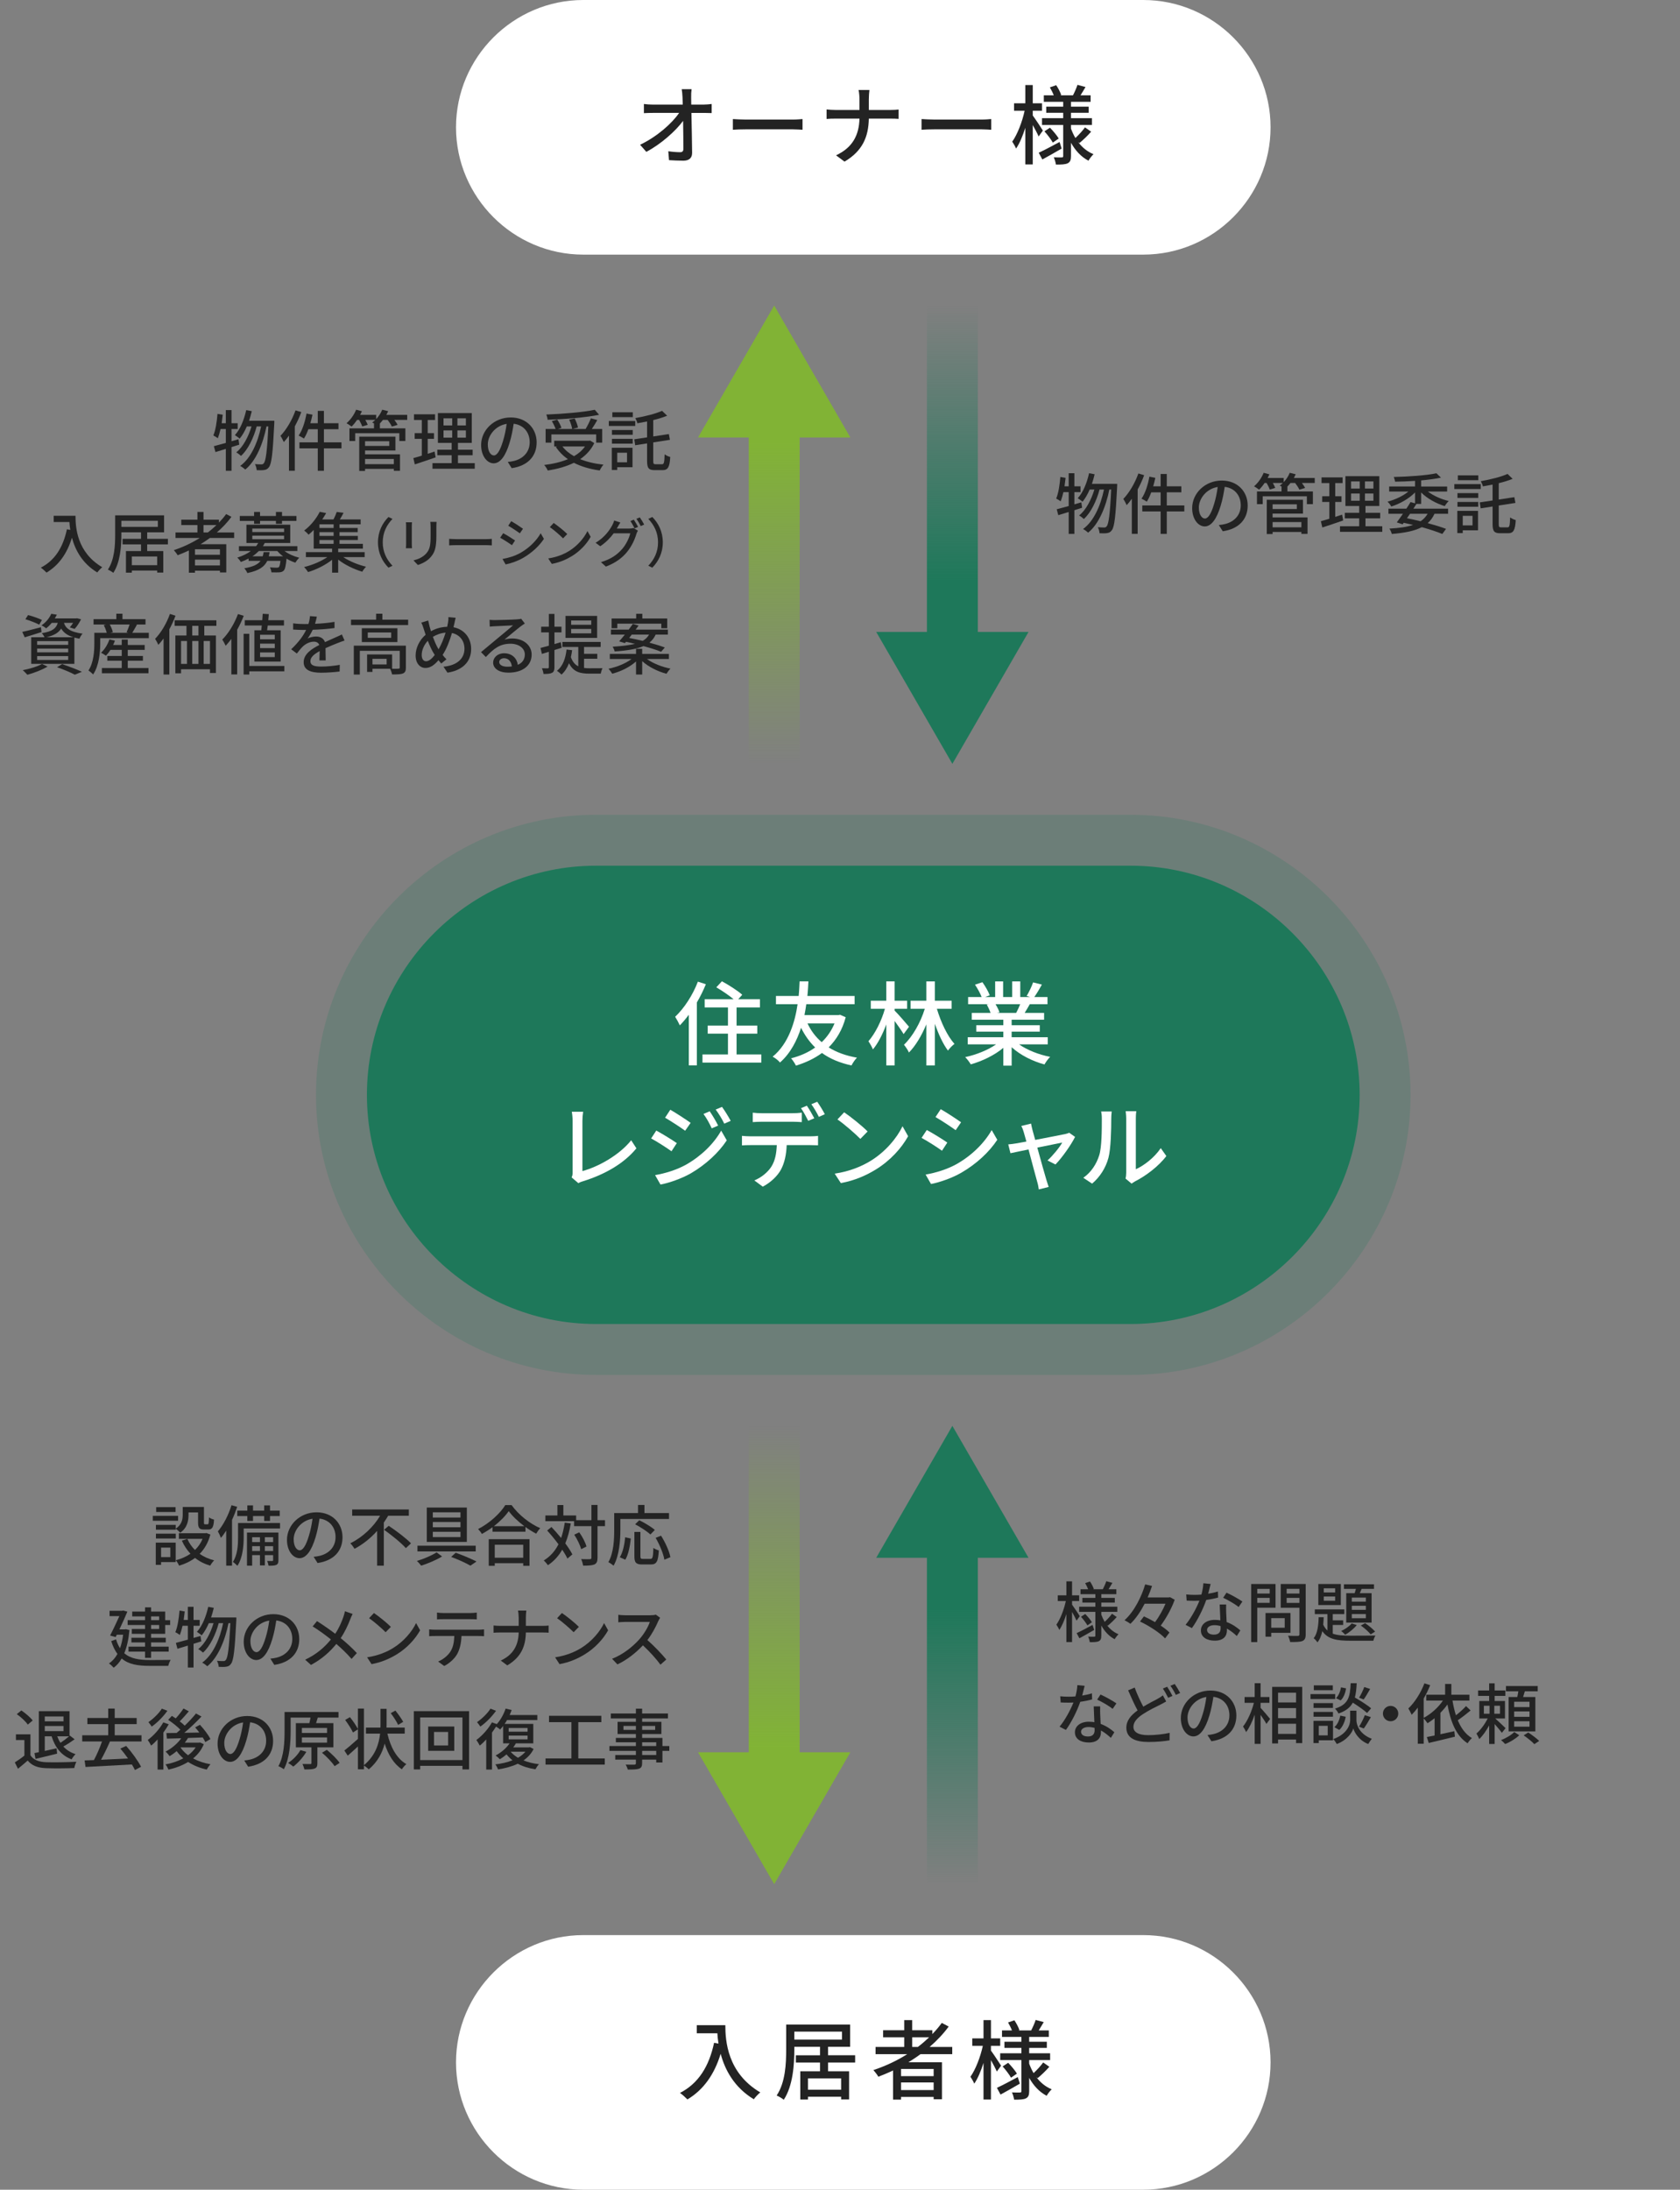 <?xml version="1.0" encoding="UTF-8"?>
<svg id="b" data-name="Design" xmlns="http://www.w3.org/2000/svg" xmlns:xlink="http://www.w3.org/1999/xlink" viewBox="0 0 330 430">
  <rect x="0" y="0" width="330" height="430" fill="#808080" stroke="none"/>
  <defs>
    <linearGradient id="c" data-name="名称未設定グラデーション 15" x1="187.074" y1="60" x2="187.074" y2="150" gradientUnits="userSpaceOnUse">
      <stop offset="0" stop-color="#1e785a" stop-opacity="0"/>
      <stop offset=".6" stop-color="#1e785a"/>
    </linearGradient>
    <linearGradient id="d" data-name="名称未設定グラデーション 15" x1="187.074" y1="60" x2="187.074" y2="150" xlink:href="#c"/>
    <linearGradient id="e" data-name="名称未設定グラデーション 12" x1="152.074" y1="150" x2="152.074" y2="60" gradientUnits="userSpaceOnUse">
      <stop offset="0" stop-color="#81b335" stop-opacity="0"/>
      <stop offset=".7" stop-color="#81b335"/>
    </linearGradient>
    <linearGradient id="f" data-name="名称未設定グラデーション 12" x1="152.073" y1="150" x2="152.073" y2="60" xlink:href="#e"/>
    <linearGradient id="g" data-name="名称未設定グラデーション 15" x1="187.074" y1="370" x2="187.074" y2="280" xlink:href="#c"/>
    <linearGradient id="h" data-name="名称未設定グラデーション 15" x1="187.073" y1="370" x2="187.073" y2="280" xlink:href="#c"/>
    <linearGradient id="i" data-name="名称未設定グラデーション 12" x1="152.074" y1="280" x2="152.074" y2="370" xlink:href="#e"/>
    <linearGradient id="j" data-name="名称未設定グラデーション 12" x1="152.074" y1="280" x2="152.074" y2="370" xlink:href="#e"/>
  </defs>
  <g>
    <path d="m46.999,87.319c-.507.169-1.015.325-1.521.481v4.654h-1.118v-4.303l-2.041.624-.312-1.157c.649-.169,1.469-.39,2.353-.637v-2.73h-1.04c-.155.689-.338,1.313-.532,1.807-.195-.156-.638-.416-.885-.546.455-1.053.689-2.691.819-4.238l1.027.169c-.065.559-.13,1.118-.208,1.664h.818v-2.574h1.118v2.574h1.209v1.144h-1.209v2.392l1.365-.39.156,1.066Zm6.89-4.693s0,.416-.013.572c-.286,5.837-.533,7.891-1.04,8.528-.272.39-.533.507-.949.572-.351.065-.896.052-1.469.026-.013-.351-.143-.845-.338-1.183.546.052,1.027.052,1.274.052.208,0,.338-.052.468-.234.377-.429.649-2.275.884-7.215h-.364c-.663,3.354-2.054,6.773-4.16,8.463-.233-.221-.663-.533-1.001-.715,2.094-1.495,3.458-4.602,4.108-7.748h-.871c-.572,2.184-1.703,4.563-3.081,5.785-.221-.221-.611-.52-.937-.689,1.34-1.04,2.405-3.094,3.004-5.096h-.924c-.402.936-.87,1.755-1.403,2.392-.195-.169-.677-.533-.937-.689,1.054-1.144,1.794-2.99,2.224-4.914l1.092.208c-.144.65-.338,1.287-.533,1.885h4.966Z" style="fill: #232323;"/>
    <path d="m59.18,80.922c-.338.949-.779,1.898-1.273,2.808v8.71h-1.145v-6.89c-.325.455-.676.897-1.014,1.261-.117-.286-.455-.937-.663-1.222,1.183-1.222,2.288-3.107,2.964-5.005l1.131.338Zm7.892,7.125h-3.445v4.407h-1.209v-4.407h-3.601v-1.183h3.601v-2.574h-1.846c-.26.702-.546,1.339-.871,1.833-.234-.169-.754-.455-1.04-.585.728-1.04,1.261-2.704,1.547-4.329l1.17.234c-.117.559-.26,1.118-.416,1.664h1.456v-2.418h1.209v2.418h2.86v1.183h-2.86v2.574h3.445v1.183Z" style="fill: #232323;"/>
    <path d="m79.989,82.457h-2.521c.247.338.494.689.624.975l-1.131.338c-.131-.351-.481-.871-.819-1.313h-.923c-.195.26-.403.494-.624.715h.025v.949h5.006v2.483h-1.184v-1.534h-8.671v1.534h-1.131v-2.483h4.823v-.949h.064c-.156-.078-.299-.156-.416-.208.208-.143.416-.325.611-.507h-1.963c.194.351.377.702.468.962l-1.079.325c-.104-.338-.364-.845-.611-1.287h-.402c-.339.507-.716.962-1.079,1.313-.234-.195-.702-.507-.988-.663.767-.65,1.482-1.651,1.885-2.652l1.131.299c-.104.234-.221.481-.351.715h3.159v.819c.507-.533.923-1.17,1.183-1.833l1.17.286c-.104.247-.233.494-.363.728h4.107v.988Zm-8.281,6.76h6.864v3.237h-1.209v-.377h-5.655v.403h-1.144v-6.734h7.111v2.717h-5.968v.754Zm0-2.574v.923h4.759v-.923h-4.759Zm0,3.484v1.027h5.655v-1.027h-5.655Z" style="fill: #232323;"/>
    <path d="m85.574,89.815c-1.418.494-2.926,1.001-4.096,1.378l-.286-1.235c.468-.13,1.04-.286,1.664-.481v-3.302h-1.403v-1.118h1.403v-2.587h-1.534v-1.118h4.135v1.118h-1.443v2.587h1.235v1.118h-1.235v2.938c.442-.143.91-.286,1.353-.442l.208,1.144Zm7.683,1.131v1.105h-8.307v-1.105h3.77v-1.547h-2.821v-1.092h2.821v-1.339h-2.704v-5.85h6.656v5.85h-2.717v1.339h2.886v1.092h-2.886v1.547h3.302Zm-6.136-7.397h1.703v-1.404h-1.703v1.404Zm0,2.392h1.703v-1.417h-1.703v1.417Zm4.394-3.796h-1.664v1.404h1.664v-1.404Zm0,2.379h-1.664v1.417h1.664v-1.417Z" style="fill: #232323;"/>
    <path d="m100.511,91.934l-.767-1.222c.442-.039.832-.104,1.157-.182,1.664-.377,3.146-1.599,3.146-3.692,0-1.885-1.144-3.38-3.146-3.627-.183,1.17-.403,2.431-.78,3.653-.78,2.652-1.859,4.121-3.146,4.121s-2.47-1.43-2.47-3.601c0-2.912,2.548-5.408,5.812-5.408,3.12,0,5.096,2.184,5.096,4.901s-1.742,4.602-4.901,5.057Zm-3.497-2.496c.585,0,1.196-.845,1.794-2.847.325-1.027.56-2.21.716-3.354-2.341.377-3.705,2.405-3.705,4.017,0,1.495.637,2.184,1.195,2.184Z" style="fill: #232323;"/>
    <path d="m116.73,87.007c-.623,1.326-1.599,2.353-2.769,3.159,1.326.533,2.86.897,4.576,1.079-.26.273-.572.793-.741,1.144-1.924-.273-3.627-.767-5.07-1.508-1.521.754-3.289,1.222-5.135,1.521-.117-.312-.442-.832-.702-1.092,1.716-.208,3.302-.572,4.667-1.144-.949-.65-1.742-1.456-2.366-2.392l.234-.104h-.56v-1.118h6.826l.221-.039.818.494Zm-8.424-.078h-1.131v-2.691h1.963c-.156-.455-.455-1.079-.741-1.547l1.054-.299c.351.494.688,1.183.832,1.625l-.702.221h2.808c-.064-.481-.312-1.248-.585-1.833l1.079-.234c.286.572.572,1.313.65,1.794l-1.093.273h2.588c.377-.611.793-1.456,1.04-2.093l1.261.338c-.338.585-.715,1.235-1.079,1.755h2.041v2.691h-1.183v-1.625h-8.802v1.625Zm9.373-5.473c-2.729.546-6.734.858-10.114.975-.013-.299-.143-.767-.26-1.027,3.341-.13,7.268-.455,9.529-.937l.845.988Zm-7.202,6.214c.572.754,1.339,1.391,2.275,1.911.884-.507,1.612-1.131,2.158-1.911h-4.434Z" style="fill: #232323;"/>
    <path d="m124.779,83.64h-5.188v-.962h5.188v.962Zm-.533,8.112h-3.003v.546h-1.065v-4.368h4.068v3.822Zm-4.043-7.306h4.082v.936h-4.082v-.936Zm0,1.729h4.082v.949h-4.082v-.949Zm4.096-4.264h-4.018v-.949h4.018v.949Zm-3.056,6.994v1.872h1.924v-1.872h-1.924Zm8.814,2.262c.377,0,.442-.377.494-1.95.286.221.78.442,1.104.52-.116,1.924-.416,2.587-1.494,2.587h-1.573c-1.17,0-1.482-.403-1.482-1.82v-3.432l-2.34.364-.183-1.17,2.522-.377v-3.12c-.649.13-1.3.247-1.911.351-.052-.299-.247-.741-.402-1.014,1.897-.338,4.017-.858,5.252-1.43l1.001.962c-.78.325-1.729.611-2.73.858v3.211l3.068-.468.208,1.131-3.276.507v3.627c0,.572.078.663.468.663h1.274Z" style="fill: #232323;"/>
    <path d="m14.832,101.287c0,2.353.299,7.176,5.253,10.102-.273.208-.768.728-.976,1.027-2.951-1.781-4.342-4.433-4.979-6.825-.962,3.133-2.587,5.408-4.992,6.851-.233-.247-.793-.754-1.117-.975,2.795-1.443,4.368-4.004,5.122-7.527l.663.117c-.092-.546-.144-1.079-.169-1.547h-3.095v-1.222h4.29Z" style="fill: #232323;"/>
    <path d="m28.912,106.903v1.313h3.159v4.225h-1.196v-.403h-4.979v.416h-1.157v-4.238h2.964v-1.313h-3.627v-1.092h3.627v-1.274h-3.861v.416c0,2.223-.194,5.434-1.586,7.541-.233-.208-.767-.52-1.065-.637,1.325-1.989,1.43-4.836,1.43-6.903v-3.757h9.607v3.341h-3.315v1.274h4.069v1.092h-4.069Zm-5.07-3.445h7.164v-1.196h-7.164v1.196Zm7.033,5.824h-4.979v1.703h4.979v-1.703Z" style="fill: #232323;"/>
    <path d="m41.224,105.642c-.585.442-1.196.832-1.82,1.222h5.045v5.551h-1.248v-.351h-4.901v.403h-1.196v-4.368c-.729.338-1.469.65-2.21.936-.144-.273-.521-.754-.741-1.001,1.794-.598,3.523-1.404,5.083-2.392h-4.758v-1.079h4.303v-1.456h-3.172v-1.053h3.172v-1.521h1.196v1.521h3.029v.572c.52-.533,1.001-1.092,1.417-1.677l1.04.546c-.819,1.118-1.794,2.132-2.873,3.068h3.406v1.079h-4.771Zm1.977,2.223h-4.901v1.079h4.901v-1.079Zm0,3.172v-1.144h-4.901v1.144h4.901Zm-2.38-6.475c.611-.455,1.17-.949,1.703-1.456h-2.548v1.456h.845Z" style="fill: #232323;"/>
    <path d="m55.878,108.203c.78.585,1.872,1.066,2.912,1.326-.26.221-.598.663-.779.962-.585-.195-1.184-.455-1.729-.793-.13,1.43-.286,2.08-.559,2.366-.247.221-.494.299-.871.325-.299.026-.897.026-1.534,0-.026-.299-.144-.702-.299-.975.559.052,1.118.065,1.339.065.208,0,.312-.026.416-.104.13-.13.234-.481.312-1.235h-2.587c-.559,1.157-1.638,1.924-3.913,2.392-.104-.286-.39-.715-.598-.936,1.755-.299,2.678-.767,3.198-1.456h-2.354v-.455c-.455.247-.975.468-1.534.676-.13-.273-.468-.676-.688-.858,1.092-.351,1.988-.793,2.665-1.3h-2.341v-.949h3.367c.169-.208.3-.403.416-.624h-2.313v-3.588h8.606v3.588h-5.006c-.117.221-.221.416-.363.624h6.772v.949h-2.535Zm-5.967-5.915h-2.808v-.962h2.808v-.793h1.17v.793h3.12v-.793h1.196v.793h2.834v.962h-2.834v.572h-1.196v-.572h-3.12v.572h-1.17v-.572Zm-.351,2.197h6.24v-.689h-6.24v.689Zm0,1.404h6.24v-.702h-6.24v.702Zm6.045,3.354c-.442-.312-.819-.676-1.145-1.04h-3.613c-.364.364-.78.728-1.262,1.04h2.016c.078-.26.143-.533.182-.819h1.17c-.039.286-.091.559-.156.819h2.809Z" style="fill: #232323;"/>
    <path d="m67.419,109.399c1.209.819,2.951,1.521,4.485,1.885-.247.247-.586.689-.741.988-1.612-.481-3.433-1.352-4.732-2.379v2.561h-1.196v-2.535c-1.312,1.053-3.133,1.95-4.719,2.418-.183-.286-.533-.741-.78-.988,1.561-.364,3.328-1.105,4.563-1.95h-4.213v-.975h5.148v-.689h-3.614v-3.666c-.312.325-.649.637-1.014.936-.195-.273-.598-.637-.858-.819,1.431-1.079,2.483-2.522,3.056-3.679l1.261.247c-.234.403-.48.832-.767,1.248h2.21c.247-.481.494-1.04.637-1.469l1.339.169c-.233.455-.48.91-.728,1.3h4.082v.962h-4.147v.715h3.575v.819h-3.575v.741h3.602v.806h-3.602v.754h4.59v.936h-4.85v.689h5.2v.975h-4.212Zm-1.886-6.436h-2.781v.715h2.781v-.715Zm0,1.534h-2.781v.741h2.781v-.741Zm-2.781,2.301h2.781v-.754h-2.781v.754Z" style="fill: #232323;"/>
    <path d="m76.305,101.523l.791.375c-1.135,1.187-1.915,2.685-1.915,4.6s.78,3.414,1.915,4.6l-.791.375c-1.187-1.197-2.061-2.862-2.061-4.975s.874-3.777,2.061-4.974Z" style="fill: #232323;"/>
    <path d="m80.888,103.334v3.486c0,.271.021.635.042.843h-1.197c.011-.177.042-.541.042-.843v-3.486c0-.187-.011-.551-.042-.77h1.197c-.021.219-.042.479-.042.77Zm4.828.104v1.853c0,2.383-.374,3.268-1.145,4.142-.676.791-1.728,1.27-2.487,1.52l-.863-.905c.988-.25,1.853-.646,2.497-1.353.729-.833.864-1.644.864-3.465v-1.79c0-.375-.031-.687-.062-.957h1.238c-.021.271-.042.583-.042.957Z" style="fill: #232323;"/>
    <path d="m89.78,105.874h5.661c.5,0,.906-.042,1.166-.062v1.29c-.229-.01-.708-.052-1.166-.052h-5.661c-.572,0-1.196.021-1.55.052v-1.29c.343.021.988.062,1.55.062Z" style="fill: #232323;"/>
    <path d="m101.17,106.133l-.604.926c-.552-.396-1.655-1.103-2.321-1.457l.594-.895c.655.344,1.842,1.083,2.331,1.426Zm1.051,2.446c1.738-.989,3.143-2.383,3.985-3.861l.635,1.103c-.937,1.415-2.383,2.747-4.068,3.726-1.051.614-2.508,1.113-3.455,1.291l-.614-1.072c1.155-.198,2.425-.583,3.518-1.186Zm.51-4.746l-.614.895c-.53-.385-1.644-1.124-2.289-1.488l.593-.895c.646.364,1.821,1.134,2.311,1.488Z" style="fill: #232323;"/>
    <path d="m111.779,108.205c1.676-1.03,2.977-2.591,3.611-3.923l.635,1.134c-.749,1.353-2.029,2.768-3.652,3.767-1.052.645-2.373,1.259-3.986,1.55l-.697-1.072c1.738-.26,3.091-.843,4.09-1.457Zm-.354-3.33l-.822.843c-.541-.552-1.831-1.686-2.602-2.206l.76-.812c.729.489,2.081,1.571,2.664,2.175Z" style="fill: #232323;"/>
    <path d="m121.312,103.521c-.052.094-.094.177-.156.271h2.508c.292,0,.583-.042.781-.104l.854.521c-.104.166-.219.426-.292.635-.281.999-.895,2.393-1.831,3.538-.958,1.176-2.217,2.133-4.163,2.882l-.968-.874c2.009-.593,3.247-1.519,4.173-2.591.771-.884,1.395-2.196,1.582-3.07h-3.257c-.656.895-1.551,1.811-2.633,2.539l-.916-.676c1.811-1.093,2.778-2.529,3.268-3.444.125-.219.302-.635.385-.937l1.207.395c-.208.312-.427.708-.541.916Zm4.027-.052l-.687.292c-.208-.416-.541-1.041-.822-1.436l.666-.281c.26.375.635,1.02.843,1.426Zm1.197-.458l-.677.302c-.219-.448-.562-1.041-.854-1.436l.666-.281c.281.385.677,1.041.864,1.416Z" style="fill: #232323;"/>
    <path d="m128.133,111.472l-.79-.375c1.134-1.186,1.914-2.685,1.914-4.6s-.78-3.413-1.914-4.6l.79-.375c1.187,1.197,2.061,2.862,2.061,4.974s-.874,3.778-2.061,4.975Z" style="fill: #232323;"/>
    <path d="m8.157,124.121c-1.131.377-2.34.728-3.302,1.027l-.481-1.066c.949-.195,2.327-.559,3.667-.91l.116.949Zm1.196,6.773c-1.053.637-2.678,1.261-3.979,1.612-.208-.234-.637-.689-.909-.897,1.339-.26,2.886-.715,3.782-1.222l1.105.507Zm-1.651-8.229c-.61-.325-1.807-.793-2.717-1.066l.533-.819c.884.221,2.093.65,2.717.962l-.533.923Zm2.457-.351c-.312.39-.676.754-1.104,1.079-.221-.208-.624-.468-.91-.585.962-.65,1.599-1.521,1.924-2.275l1.092.169c-.116.247-.246.494-.402.741h4.173l.183-.039.806.208c-.338.676-.819,1.43-1.261,1.885l-.949-.299c.221-.234.441-.559.649-.884h-1.794c.286.936,1.015,1.768,3.653,2.119-.221.234-.507.689-.611.988-.363-.065-.702-.143-1.001-.221v5.161H6.13v-5.226h2.612c-.116-.26-.351-.611-.532-.793,2.093-.338,2.834-.962,3.133-2.028h-1.184Zm3.237,3.588h-6.097v.728h6.097v-.728Zm0,1.456h-6.097v.741h6.097v-.741Zm0,1.482h-6.097v.754h6.097v-.754Zm1.001-3.705c-1.3-.403-1.976-1.014-2.379-1.703-.494.793-1.352,1.339-2.899,1.703h5.278Zm-2.196,5.278c1.391.468,2.95,1.066,3.887,1.508l-1.391.572c-.768-.416-2.133-1.001-3.484-1.469l.988-.611Z" style="fill: #232323;"/>
    <path d="m29.232,124.264v1.053h-9.543v1.001c0,1.742-.221,4.381-1.391,6.123-.195-.208-.689-.637-.923-.767,1.04-1.599,1.156-3.822,1.156-5.356v-2.054h2.432c-.104-.442-.338-1.04-.585-1.508l.468-.117h-2.47v-1.053h4.472v-1.066h1.209v1.066h4.524v1.053h-1.846l.169.039c-.325.559-.65,1.144-.923,1.586h3.25Zm-4.135,6.917h4.069v1.027h-9.152v-1.027h3.9v-1.43h-2.834v-.936h2.834v-1.196h-2.224c-.272.442-.585.832-.884,1.144-.221-.169-.688-.455-.962-.585.715-.637,1.313-1.625,1.651-2.613l1.079.247c-.104.286-.222.572-.352.845h1.69v-1.066h1.183v1.066h3.328v.962h-3.328v1.196h2.978v.936h-2.978v1.43Zm-3.536-8.542c.273.481.521,1.079.599,1.495l-.469.13h3.497l-.324-.104c.194-.429.441-1.027.598-1.521h-3.9Z" style="fill: #232323;"/>
    <path d="m34.471,120.91c-.325.897-.741,1.807-1.209,2.665v8.879h-1.131v-7.072c-.338.455-.676.884-1.027,1.248-.104-.26-.455-.897-.637-1.183,1.157-1.183,2.249-3.016,2.912-4.888l1.092.351Zm5.655,1.989v1.898h2.288v7.358h-1.17v-.728h-5.682v.793h-1.118v-7.423h2.185v-1.898h-2.327v-1.092h8.203v1.092h-2.379Zm-4.563,7.476h1.171v-4.499h-1.171v4.499Zm3.42-7.476h-1.223v1.898h1.223v-1.898Zm-1.223,2.977v4.499h1.223v-4.499h-1.223Zm3.484,0h-1.235v4.499h1.235v-4.499Z" style="fill: #232323;"/>
    <path d="m47.876,120.922c-.351.923-.793,1.859-1.287,2.743v8.775h-1.144v-6.981c-.364.494-.741.949-1.118,1.353-.117-.286-.468-.937-.663-1.222,1.222-1.209,2.379-3.107,3.081-5.005l1.131.338Zm7.982,10.908h-6.891v.624h-1.117v-7.996h1.117v6.318h6.891v1.053Zm-4.537-8.061c.039-.286.078-.611.104-.936h-3.342v-1.04h3.433c.039-.442.064-.871.091-1.261l1.196.065c-.026.377-.065.793-.104,1.196h3.081v1.04h-3.185c-.053.325-.092.65-.131.936h2.666v6.149h-5.162v-6.149h1.353Zm2.652.884h-2.887v.884h2.887v-.884Zm0,1.742h-2.887v.884h2.887v-.884Zm0,1.729h-2.887v.91h2.887v-.91Z" style="fill: #232323;"/>
    <path d="m61.885,122.496c1.274-.052,2.639-.169,3.822-.377v1.209c-1.274.182-2.873.299-4.277.338-.286.611-.637,1.222-1.001,1.716.429-.247,1.157-.39,1.664-.39.819,0,1.495.377,1.742,1.105.806-.377,1.469-.65,2.08-.936.442-.195.819-.364,1.235-.572l.532,1.196c-.377.117-.936.325-1.325.481-.663.26-1.509.598-2.419,1.014.014.741.026,1.781.039,2.405h-1.234c.025-.455.039-1.196.052-1.833-1.118.611-1.82,1.209-1.82,1.976,0,.884.846,1.066,2.158,1.066,1.053,0,2.47-.13,3.614-.338l-.039,1.313c-.937.117-2.444.234-3.614.234-1.937,0-3.445-.455-3.445-2.067,0-1.599,1.561-2.613,3.068-3.38-.169-.455-.585-.65-1.066-.65-.793,0-1.611.416-2.157.936-.378.364-.755.845-1.184,1.391l-1.118-.832c1.521-1.43,2.405-2.691,2.938-3.796h-.377c-.546,0-1.443-.026-2.171-.078v-1.222c.688.104,1.611.143,2.235.143.247,0,.508,0,.768-.013.169-.533.272-1.079.299-1.547l1.353.104c-.078.364-.183.845-.352,1.404Z" style="fill: #232323;"/>
    <path d="m80.17,121.689v1.053h-11.22v-1.053h4.928v-1.17h1.234v1.17h5.058Zm-.442,9.413c0,.611-.13.949-.571,1.144-.455.182-1.132.195-2.146.195-.052-.338-.221-.806-.377-1.118h-3.472v.624h-1.053v-3.432h4.914v2.808c.572.013,1.066.013,1.223-.013.208,0,.272-.052.272-.221v-3.289h-7.839v4.667h-1.184v-5.681h10.231v4.316Zm-1.664-7.735v2.717h-6.994v-2.717h6.994Zm-1.222.832h-4.603v1.053h4.603v-1.053Zm-.897,5.174h-2.782v1.105h2.782v-1.105Z" style="fill: #232323;"/>
    <path d="m89.245,122.47c-.052.234-.104.468-.169.702,2.066.403,3.471,2.028,3.471,4.277,0,2.665-1.911,4.238-4.654,4.641l-.779-1.17c2.781-.247,4.121-1.69,4.121-3.523,0-1.586-.949-2.77-2.457-3.094-.469,1.599-1.093,3.198-1.833,4.303.233.312.493.611.754.858l-1.027.832c-.195-.221-.377-.429-.546-.65-.832.975-1.6,1.521-2.562,1.521-1.026,0-1.924-.858-1.924-2.457,0-1.482.78-3.055,1.963-4.056-.13-.377-.247-.767-.364-1.131-.13-.442-.285-.858-.48-1.261l1.352-.416c.078.377.183.806.273,1.183.078.286.169.598.273.923,1.053-.585,2.093-.832,3.185-.871.065-.273.117-.533.156-.793.064-.312.104-.806.091-1.105l1.417.13c-.091.338-.195.871-.26,1.157Zm-5.552,7.384c.572,0,1.171-.533,1.703-1.235-.039-.078-.091-.156-.143-.234-.403-.611-.832-1.547-1.222-2.548-.741.78-1.196,1.859-1.196,2.782,0,.754.325,1.235.857,1.235Zm2.457-2.353c.533-.897,1.015-2.093,1.379-3.263-.937.065-1.742.377-2.496.819.324.884.688,1.729,1.001,2.249.039.065.078.13.116.195Z" style="fill: #232323;"/>
    <path d="m97.202,121.768c.676,0,3.64-.078,4.342-.143.455-.039.689-.065.832-.117l.715.937c-.272.169-.546.351-.818.559-.663.494-2.263,1.846-3.186,2.6.521-.156,1.04-.221,1.561-.221,2.171,0,3.783,1.339,3.783,3.159,0,2.067-1.651,3.549-4.576,3.549-1.794,0-2.99-.793-2.99-1.976,0-.962.857-1.833,2.145-1.833,1.612,0,2.535,1.04,2.704,2.275.897-.39,1.378-1.092,1.378-2.042,0-1.222-1.195-2.106-2.82-2.106-2.08,0-3.303.975-4.837,2.613l-.948-.962c1.014-.832,2.639-2.197,3.405-2.834.729-.598,2.236-1.846,2.887-2.418-.689.026-2.938.13-3.614.169-.325.013-.663.039-.962.078l-.039-1.339c.325.039.728.052,1.04.052Zm2.418,9.152c.325,0,.637-.013.923-.052-.104-.949-.676-1.612-1.534-1.612-.546,0-.948.351-.948.741,0,.572.637.923,1.56.923Z" style="fill: #232323;"/>
    <path d="m108.91,127.644v3.367c0,.598-.117.923-.455,1.105-.351.195-.871.234-1.69.234-.025-.286-.169-.806-.324-1.118.52.013,1.001.013,1.144.013.156,0,.221-.052.221-.234v-3.016l-1.364.416-.273-1.17c.455-.117,1.027-.273,1.638-.442v-2.613h-1.508v-1.118h1.508v-2.509h1.105v2.509h1.378v1.118h-1.378v2.288l1.248-.364.169,1.092-1.417.442Zm5.812,3.523c.351.052.715.065,1.092.065.364,0,2.041,0,2.535-.013-.144.26-.299.767-.338,1.066h-2.236c-1.808,0-3.159-.325-4.004-2.042-.352.91-.832,1.651-1.47,2.223-.182-.195-.637-.572-.896-.728,1.118-.897,1.677-2.353,1.885-4.186l1.092.13c-.064.481-.143.936-.247,1.365.339.936.832,1.495,1.456,1.794v-3.796h-3.12v-.988h7.515v.988h-3.263v1.352h2.6v.962h-2.6v1.807Zm2.573-5.902h-6.214v-4.316h6.214v4.316Zm-1.156-3.419h-3.952v.845h3.952v-.845Zm0,1.664h-3.952v.858h3.952v-.858Z" style="fill: #232323;"/>
    <path d="m127.08,129.412c1.171.858,2.951,1.561,4.615,1.885-.246.247-.598.702-.767,1.014-1.703-.442-3.549-1.352-4.784-2.483v2.626h-1.209v-2.561c-1.209,1.092-2.99,1.976-4.681,2.405-.155-.286-.493-.728-.74-.975,1.638-.325,3.405-1.04,4.537-1.911h-4.265v-1.001h5.148v-1.001h1.209v1.001h5.252v1.001h-4.316Zm-5.46-3.471c.338-.364.715-.832,1.118-1.326h-2.73v-.975h3.484c.286-.39.572-.767.819-1.118l1.131.325c-.182.26-.377.52-.585.793h6.331v.975h-2.392c-.286.624-.676,1.144-1.235,1.586,1.17.312,2.236.65,3.029.949l-.729.845c-.832-.351-2.093-.741-3.458-1.118-1.261.546-3.055.871-5.668,1.053-.039-.26-.247-.702-.39-.936,1.911-.117,3.314-.299,4.368-.559-.599-.156-1.184-.286-1.742-.403l-.222.26-1.131-.351Zm-.364-2.574h-1.117v-1.911h4.823v-.923h1.209v.923h4.888v1.911h-1.157v-.897h-8.646v.897Zm2.848,1.248c-.169.221-.352.442-.521.663.832.156,1.742.351,2.652.572.599-.325.976-.741,1.261-1.235h-3.393Z" style="fill: #232323;"/>
  </g>
  <g>
    <g>
      <line x1="187.074" y1="128.473" x2="187.074" y2="60" style="fill: none; stroke: url(#c); stroke-miterlimit: 10; stroke-width: 10px;"/>
      <polygon points="202.033 124.096 187.075 150 172.116 124.096 202.033 124.096" style="fill: url(#d);"/>
    </g>
    <g>
      <line x1="152.074" y1="81.527" x2="152.074" y2="150" style="fill: none; stroke: url(#e); stroke-miterlimit: 10; stroke-width: 10px;"/>
      <polygon points="137.115 85.904 152.072 60 167.031 85.904 137.115 85.904" style="fill: url(#f);"/>
    </g>
  </g>
  <path d="m249.574,25c0,13.75-11.25,25-25,25h-110c-13.75,0-25-11.25-25-25h0c0-13.75,11.25-25,25-25h110c13.75,0,25,11.25,25,25h0Z" style="fill: #fff;"/>
  <g>
    <path d="m135.762,19.061c0,.408.018.901.018,1.479h2.43c.492,0,1.225-.068,1.58-.119v1.785c-.459-.017-1.07-.034-1.494-.034h-2.482c.051,2.516.119,5.66.137,7.853,0,.986-.578,1.53-1.717,1.53-.936,0-1.922-.051-2.822-.102l-.137-1.751c.783.119,1.717.187,2.33.187.459,0,.629-.221.629-.68,0-1.275-.018-3.399-.053-5.473-1.461,1.989-4.334,4.555-7.223,6.085l-1.225-1.394c3.383-1.615,6.307-4.25,7.666-6.255h-5.184c-.596,0-1.174.017-1.734.051v-1.802c.477.068,1.156.119,1.699.119h5.934c-.018-.561-.035-1.071-.051-1.479-.035-.68-.086-1.139-.154-1.547h1.938c-.066.493-.102,1.054-.084,1.547Z" style="fill: #232323;"/>
    <path d="m146.489,23.48h9.248c.814,0,1.479-.068,1.902-.102v2.107c-.373-.017-1.154-.085-1.902-.085h-9.248c-.934,0-1.955.034-2.533.085v-2.107c.562.034,1.615.102,2.533.102Z" style="fill: #232323;"/>
    <path d="m168.641,17.667h2.141c-.068.442-.119,1.326-.119,1.835v2.091h4.217c.662,0,1.324-.034,1.631-.085v1.836c-.307-.034-1.053-.051-1.648-.051h-4.199c-.068,3.586-1.24,6.357-4.775,8.448l-1.666-1.241c3.264-1.513,4.521-3.995,4.605-7.207h-4.707c-.682,0-1.326.017-1.752.068v-1.87c.408.051,1.07.102,1.717.102h4.742v-2.091c0-.544-.066-1.394-.186-1.835Z" style="fill: #232323;"/>
    <path d="m183.55,23.48h9.248c.814,0,1.479-.068,1.902-.102v2.107c-.373-.017-1.154-.085-1.902-.085h-9.248c-.934,0-1.955.034-2.533.085v-2.107c.562.034,1.615.102,2.533.102Z" style="fill: #232323;"/>
    <path d="m204.016,26.795c-.221-.527-.713-1.445-1.154-2.244v7.734h-1.463v-7.19c-.51,1.615-1.139,3.11-1.818,4.08-.152-.425-.527-1.02-.748-1.36,1.002-1.394,1.973-3.91,2.43-6.068h-2.072v-1.462h2.209v-3.587h1.463v3.587h1.818v1.462h-1.818v.935c.459.612,1.717,2.516,1.988,2.958l-.834,1.156Zm4.521,2.38c-1.273.748-2.668,1.53-3.789,2.142l-.715-1.326c1.055-.476,2.584-1.292,4.098-2.108l.406,1.292Zm3.248-1.275c.781,1.054,1.801,1.887,3.008,2.38-.305.289-.781.884-.986,1.274-1.443-.748-2.582-1.989-3.434-3.519v2.601c0,.765-.152,1.173-.645,1.428-.494.238-1.258.255-2.312.255-.051-.391-.238-1.037-.426-1.428.664.034,1.361.034,1.582.017.203,0,.271-.068.271-.272v-6.103h-4.164v-1.326h4.164v-1.054h-3.332v-1.207h3.332v-.952h-3.807v-1.275h1.953c-.186-.493-.492-1.088-.764-1.564l1.24-.425c.408.595.816,1.394.986,1.921l-.188.068h2.5c.305-.578.695-1.462.883-2.057l1.58.425c-.34.578-.68,1.156-.984,1.632h1.988v1.275h-3.859v.952h3.469v1.207h-3.469v1.054h4.115v1.326h-4.115v.714c.238.646.527,1.275.867,1.853.646-.595,1.428-1.445,1.887-2.091l1.207.85c-.713.816-1.615,1.666-2.295,2.227l-.254-.187Zm-5.541-2.822c.629.646,1.375,1.53,1.717,2.125l-1.156.799c-.324-.595-1.037-1.53-1.648-2.21l1.088-.714Z" style="fill: #232323;"/>
  </g>
  <g>
    <path d="m212.56,99.71c-.507.169-1.014.325-1.521.481v4.654h-1.118v-4.303l-2.041.624-.312-1.157c.65-.169,1.469-.39,2.353-.637v-2.73h-1.04c-.155.689-.338,1.313-.532,1.807-.195-.156-.638-.416-.885-.546.455-1.053.689-2.691.819-4.238l1.027.169c-.065.559-.13,1.118-.208,1.664h.818v-2.574h1.118v2.574h1.209v1.144h-1.209v2.392l1.365-.39.156,1.066Zm6.891-4.693s0,.416-.014.572c-.286,5.837-.533,7.891-1.04,8.528-.272.39-.533.507-.949.572-.351.065-.896.052-1.469.026-.013-.351-.143-.845-.338-1.183.546.052,1.027.052,1.274.052.208,0,.338-.052.468-.234.377-.429.649-2.275.884-7.215h-.364c-.663,3.354-2.054,6.773-4.16,8.463-.233-.221-.663-.533-1.001-.715,2.094-1.495,3.458-4.603,4.108-7.749h-.871c-.572,2.184-1.703,4.563-3.081,5.785-.221-.221-.611-.52-.936-.689,1.339-1.04,2.404-3.094,3.003-5.096h-.923c-.403.936-.871,1.755-1.404,2.392-.195-.169-.676-.533-.937-.689,1.054-1.144,1.794-2.99,2.224-4.914l1.092.208c-.143.65-.338,1.287-.533,1.885h4.967Z" style="fill: #232323;"/>
    <path d="m224.742,93.313c-.338.949-.779,1.898-1.273,2.808v8.71h-1.145v-6.89c-.324.455-.676.897-1.014,1.261-.117-.286-.455-.936-.663-1.222,1.183-1.222,2.288-3.107,2.964-5.005l1.131.338Zm7.892,7.125h-3.445v4.407h-1.209v-4.407h-3.601v-1.183h3.601v-2.574h-1.846c-.26.702-.546,1.339-.871,1.833-.234-.169-.754-.455-1.04-.585.728-1.04,1.261-2.704,1.547-4.329l1.17.234c-.117.559-.26,1.118-.416,1.664h1.456v-2.418h1.209v2.418h2.86v1.183h-2.86v2.574h3.445v1.183Z" style="fill: #232323;"/>
    <path d="m240.181,104.325l-.767-1.222c.442-.039.832-.104,1.157-.182,1.664-.377,3.146-1.599,3.146-3.692,0-1.885-1.144-3.38-3.146-3.627-.183,1.17-.403,2.431-.78,3.653-.78,2.652-1.859,4.121-3.146,4.121s-2.47-1.43-2.47-3.601c0-2.912,2.548-5.408,5.812-5.408,3.12,0,5.096,2.184,5.096,4.901s-1.742,4.602-4.901,5.057Zm-3.497-2.496c.585,0,1.196-.845,1.794-2.847.325-1.027.56-2.21.716-3.354-2.341.377-3.705,2.405-3.705,4.017,0,1.495.637,2.184,1.195,2.184Z" style="fill: #232323;"/>
    <path d="m258.253,94.848h-2.521c.247.338.494.689.624.975l-1.131.338c-.131-.351-.481-.871-.819-1.313h-.923c-.195.26-.403.494-.624.715h.025v.949h5.006v2.483h-1.184v-1.534h-8.671v1.534h-1.131v-2.483h4.823v-.949h.064c-.156-.078-.299-.156-.416-.208.208-.143.416-.325.611-.507h-1.963c.194.351.377.702.468.962l-1.079.325c-.104-.338-.364-.845-.611-1.287h-.402c-.339.507-.716.962-1.079,1.313-.234-.195-.702-.507-.988-.663.767-.65,1.482-1.651,1.885-2.652l1.131.299c-.104.234-.221.481-.351.715h3.159v.819c.507-.533.923-1.17,1.183-1.833l1.17.286c-.104.247-.233.494-.363.728h4.107v.988Zm-8.281,6.76h6.864v3.237h-1.209v-.377h-5.655v.403h-1.144v-6.734h7.111v2.717h-5.968v.754Zm0-2.574v.923h4.759v-.923h-4.759Zm0,3.484v1.027h5.655v-1.027h-5.655Z" style="fill: #232323;"/>
    <path d="m263.838,102.206c-1.418.494-2.926,1.001-4.096,1.378l-.286-1.235c.468-.13,1.04-.286,1.664-.481v-3.302h-1.403v-1.118h1.403v-2.587h-1.534v-1.118h4.135v1.118h-1.443v2.587h1.235v1.118h-1.235v2.938c.442-.143.91-.286,1.353-.442l.208,1.144Zm7.683,1.131v1.105h-8.307v-1.105h3.77v-1.547h-2.821v-1.092h2.821v-1.339h-2.704v-5.85h6.656v5.85h-2.717v1.339h2.886v1.092h-2.886v1.547h3.302Zm-6.136-7.397h1.703v-1.404h-1.703v1.404Zm0,2.392h1.703v-1.417h-1.703v1.417Zm4.394-3.796h-1.664v1.404h1.664v-1.404Zm0,2.379h-1.664v1.417h1.664v-1.417Z" style="fill: #232323;"/>
    <path d="m278.23,98.956c-.183.299-.391.611-.599.936h6.812v1.001h-2.665c-.325.728-.78,1.339-1.339,1.833,1.391.377,2.652.767,3.601,1.131l-.728,1.001c-1.053-.442-2.457-.897-4.03-1.339-1.43.754-3.367,1.131-5.889,1.339-.092-.338-.273-.78-.481-1.053,1.911-.104,3.445-.312,4.654-.728-.599-.143-1.209-.286-1.833-.416l-.221.299-1.145-.377c.351-.468.78-1.066,1.209-1.69h-2.847v-1.001h3.522c.299-.455.585-.897.819-1.3l.884.247v-2.132c-1.195,1.222-2.977,2.236-4.667,2.756-.156-.299-.494-.728-.741-.949,1.482-.377,3.029-1.105,4.108-1.989h-3.783v-.988h5.083v-1.105c-1.326.091-2.678.143-3.926.156-.026-.247-.156-.689-.247-.923,2.938-.065,6.461-.312,8.372-.728l.897.858c-1.093.234-2.457.416-3.9.546v1.196h5.109v.988h-3.783c1.092.832,2.639,1.521,4.095,1.859-.26.247-.598.689-.779,1.001-1.678-.507-3.445-1.482-4.642-2.678v2.25h-.923Zm-1.262,1.937c-.194.299-.39.585-.598.871.897.182,1.808.39,2.678.598.572-.39,1.027-.871,1.379-1.469h-3.459Z" style="fill: #232323;"/>
    <path d="m290.86,96.031h-5.187v-.962h5.187v.962Zm-.533,8.112h-3.003v.546h-1.065v-4.368h4.068v3.822Zm-4.043-7.306h4.082v.936h-4.082v-.936Zm0,1.729h4.082v.949h-4.082v-.949Zm4.096-4.264h-4.018v-.949h4.018v.949Zm-3.056,6.994v1.872h1.924v-1.872h-1.924Zm8.814,2.262c.377,0,.442-.377.494-1.95.286.221.78.442,1.105.52-.117,1.924-.416,2.587-1.495,2.587h-1.573c-1.17,0-1.482-.403-1.482-1.82v-3.432l-2.34.364-.182-1.17,2.521-.377v-3.12c-.65.13-1.3.247-1.911.351-.052-.299-.247-.741-.403-1.014,1.898-.338,4.018-.858,5.253-1.43l1.001.962c-.78.325-1.729.611-2.73.858v3.211l3.068-.468.208,1.131-3.276.507v3.627c0,.572.078.663.468.663h1.274Z" style="fill: #232323;"/>
  </g>
  <g style="opacity: .2;">
    <path d="m117.074,270c-30.25,0-55-24.75-55-55h0c0-30.25,24.75-55,55-55h105c30.25,0,55,24.75,55,55h0c0,30.25-24.75,55-55,55h-105Z" style="fill: #1e785a;"/>
  </g>
  <path d="m267.074,215c0,24.75-20.25,45-45,45h-105c-24.75,0-45-20.25-45-45h0c0-24.75,20.25-45,45-45h105c24.75,0,45,20.25,45,45h0Z" style="fill: #1e785a;"/>
  <g>
    <path d="m138.651,193.273c-.486,1.207-1.098,2.431-1.765,3.583v12.352h-1.584v-9.938c-.576.774-1.171,1.476-1.765,2.088-.162-.378-.648-1.278-.918-1.692,1.764-1.657,3.457-4.25,4.465-6.896l1.566.504Zm10.894,13.792v1.603h-11.56v-1.603h5.006v-4.087h-3.979v-1.584h3.979v-3.565h-4.574v-1.603h5.69c-.9-.756-2.287-1.693-3.403-2.341l1.099-1.188c1.332.72,3.114,1.854,3.997,2.647l-.792.882h4.267v1.603h-4.591v3.565h4.069v1.584h-4.069v4.087h4.861Z" style="fill: #fff;"/>
    <path d="m166.122,199.755c-.666,2.503-1.836,4.412-3.349,5.924,1.53.954,3.367,1.639,5.563,2.017-.378.36-.846,1.062-1.08,1.53-2.287-.504-4.213-1.296-5.798-2.449-1.513,1.117-3.241,1.909-5.113,2.485-.216-.45-.63-1.08-.954-1.44,1.729-.432,3.349-1.134,4.735-2.125-1.116-1.081-2.035-2.377-2.773-3.871-.81,2.521-2.088,5.023-4.141,6.824-.324-.414-.883-.846-1.44-1.152,3.169-2.575,4.411-6.932,4.897-10.299h-4.249v-1.621h4.465c.126-1.314.145-2.341.18-2.863h1.729c-.035.612-.071,1.603-.197,2.863h9.272v1.621h-9.489c-.09.666-.216,1.404-.359,2.143h6.661l.324-.072,1.116.486Zm-7.508,1.207c.666,1.422,1.603,2.683,2.791,3.691,1.062-1.008,1.927-2.25,2.521-3.691h-5.312Z" style="fill: #fff;"/>
    <path d="m177.496,203.068c-.379-.63-1.117-1.692-1.765-2.575v8.732h-1.639v-8.048c-.721,1.909-1.639,3.745-2.629,4.897-.18-.486-.594-1.188-.882-1.603,1.313-1.476,2.593-4.033,3.24-6.374h-2.772v-1.584h3.043v-3.799h1.639v3.799h2.448v1.584h-2.448v.36c.576.54,2.412,2.665,2.826,3.169l-1.062,1.44Zm6.535-4.969c.793,2.665,2.071,5.365,3.457,6.896-.396.288-.972.864-1.278,1.314-.972-1.278-1.854-3.205-2.574-5.258v8.174h-1.675v-8.066c-.918,2.197-2.125,4.231-3.421,5.528-.198-.486-.648-1.116-.973-1.53,1.692-1.603,3.26-4.357,4.088-7.058h-2.791v-1.584h3.097v-3.799h1.675v3.799h3.295v1.584h-2.899Z" style="fill: #fff;"/>
    <path d="m200.176,205.085c1.585,1.116,3.907,2.035,6.104,2.449-.378.36-.864,1.044-1.116,1.495-2.341-.63-4.754-1.837-6.446-3.385v3.619h-1.639v-3.493c-1.71,1.44-4.141,2.611-6.392,3.241-.252-.432-.721-1.062-1.099-1.422,2.143-.45,4.483-1.387,6.068-2.503h-5.564v-1.404h6.986v-1.099h-5.312v-1.26h5.312v-1.08h-6.193v-1.333h3.69c-.162-.504-.468-1.152-.756-1.639l.432-.072h-4.087v-1.404h2.665c-.271-.703-.811-1.693-1.314-2.431l1.458-.486c.559.774,1.188,1.873,1.44,2.575l-.918.342h1.98v-3.079h1.566v3.079h1.783v-3.079h1.584v3.079h1.944l-.684-.216c.432-.72.99-1.854,1.26-2.665l1.729.432c-.485.882-1.026,1.782-1.494,2.449h2.593v1.404h-3.475c-.343.612-.702,1.207-1.009,1.71h3.817v1.333h-6.374v1.08h5.527v1.26h-5.527v1.099h7.094v1.404h-5.636Zm-4.627-7.886c.324.522.648,1.17.774,1.603l-.522.108h3.799c.271-.486.559-1.134.793-1.71h-4.844Z" style="fill: #fff;"/>
    <path d="m112.478,230.201v-10.065c0-.576-.072-1.404-.162-1.818h2.232c-.09.558-.144,1.207-.144,1.8v9.849c3.223-.864,7.31-3.205,9.578-6.05l1.026,1.584c-2.395,2.935-6.122,5.113-10.497,6.464-.216.072-.558.162-.9.378l-1.332-1.134c.18-.36.198-.63.198-1.008Z" style="fill: #fff;"/>
    <path d="m132.946,224.476l-1.045,1.603c-.936-.684-2.862-1.909-3.997-2.521l1.009-1.549c1.134.612,3.187,1.873,4.033,2.467Zm1.818,4.231c3.007-1.71,5.456-4.124,6.896-6.68l1.098,1.909c-1.62,2.449-4.123,4.753-7.04,6.464-1.818,1.044-4.339,1.909-5.978,2.215l-1.062-1.854c1.999-.342,4.195-1.009,6.086-2.053Zm.9-8.21l-1.08,1.548c-.919-.666-2.846-1.927-3.943-2.557l1.026-1.566c1.116.63,3.133,1.962,3.997,2.575Zm5.401.54l-1.261.54c-.468-1.026-.99-1.962-1.62-2.827l1.225-.522c.486.703,1.242,1.963,1.656,2.809Zm2.467-.936l-1.261.558c-.504-1.026-1.062-1.927-1.692-2.773l1.243-.522c.504.667,1.26,1.909,1.71,2.737Z" style="fill: #fff;"/>
    <path d="m147.38,223.143h11.794c.378,0,1.044-.018,1.513-.09v1.854c-.433-.018-1.045-.036-1.513-.036h-4.646c-.072,1.909-.432,3.493-1.116,4.79-.648,1.225-2.017,2.557-3.583,3.367l-1.656-1.225c1.332-.54,2.629-1.584,3.331-2.683.773-1.207,1.008-2.629,1.08-4.25h-5.204c-.54,0-1.134.018-1.638.054v-1.873c.504.054,1.08.09,1.638.09Zm2.233-4.537h6.085c.559,0,1.243-.036,1.801-.108v1.854c-.576-.036-1.225-.072-1.801-.072h-6.067c-.612,0-1.278.036-1.765.072v-1.854c.54.072,1.152.108,1.747.108Zm10.335.99l-1.188.504c-.36-.721-.937-1.801-1.423-2.485l1.152-.486c.45.648,1.099,1.765,1.459,2.467Zm2.07-.792l-1.17.522c-.379-.774-.973-1.801-1.477-2.485l1.152-.486c.486.684,1.17,1.8,1.494,2.448Z" style="fill: #fff;"/>
    <path d="m171.035,227.951c2.898-1.783,5.149-4.483,6.248-6.788l1.098,1.962c-1.296,2.341-3.511,4.79-6.319,6.518-1.818,1.117-4.105,2.179-6.896,2.683l-1.206-1.854c3.007-.45,5.348-1.458,7.076-2.521Zm-.612-5.762l-1.423,1.458c-.936-.954-3.169-2.917-4.501-3.817l1.314-1.404c1.261.846,3.601,2.719,4.609,3.763Z" style="fill: #fff;"/>
    <path d="m186.081,224.368l-1.044,1.603c-.954-.684-2.862-1.909-4.015-2.521l1.025-1.548c1.135.594,3.188,1.873,4.033,2.467Zm1.819,4.231c3.007-1.71,5.438-4.123,6.896-6.68l1.099,1.909c-1.62,2.449-4.123,4.753-7.04,6.446-1.818,1.062-4.34,1.927-5.978,2.232l-1.062-1.854c1.998-.342,4.195-1.008,6.086-2.053Zm.882-8.21l-1.062,1.548c-.918-.667-2.845-1.945-3.961-2.575l1.026-1.549c1.116.63,3.151,1.963,3.997,2.575Z" style="fill: #fff;"/>
    <path d="m202.804,221.883c.108.414.306,1.116.54,1.963,2.431-.468,5.258-1.009,5.906-1.152.27-.054.576-.162.773-.252l1.152.811c-.756,1.548-2.592,4.141-3.853,5.419l-1.566-.792c1.026-.918,2.341-2.521,2.898-3.511-.432.09-2.629.522-4.897.99.702,2.539,1.53,5.545,1.801,6.392.108.324.306.99.432,1.332l-1.944.486c-.054-.432-.144-.954-.288-1.422-.252-.882-1.062-3.907-1.729-6.428-1.62.324-3.043.63-3.547.738l-.432-1.729c.521-.036.99-.108,1.566-.198.252-.036,1.008-.18,1.998-.36-.234-.846-.432-1.53-.54-1.909-.126-.45-.288-.846-.468-1.152l1.926-.468c.055.36.162.792.271,1.242Z" style="fill: #fff;"/>
    <path d="m215.907,226.906c.522-1.603.522-5.113.522-7.184,0-.612-.036-1.044-.144-1.458h2.088c-.018.144-.09.811-.09,1.44,0,2.053-.072,5.888-.559,7.688-.54,1.98-1.674,3.745-3.204,5.042l-1.729-1.152c1.566-1.081,2.593-2.719,3.114-4.375Zm5.312,3.403v-10.659c0-.738-.107-1.333-.107-1.44h2.089c-.019.108-.091.702-.091,1.44v9.957c1.566-.703,3.602-2.233,4.897-4.142l1.099,1.549c-1.53,2.034-4.069,3.925-6.14,4.969-.324.18-.54.342-.685.45l-1.188-.99c.072-.306.126-.72.126-1.134Z" style="fill: #fff;"/>
  </g>
  <g>
    <path d="m34.981,298.64h-4.967v-.962h4.967v.962Zm-.468,8.112h-2.873v.546h-1.04v-4.368h3.913v3.822Zm.013-6.565c1.183-.793,1.365-1.82,1.365-2.717v-1.547h4.173v3.055c0,.299.026.351.208.351h.507c.195,0,.247-.169.273-1.365.233.195.688.377.988.442-.078,1.547-.378,1.95-1.132,1.95h-.832c-.896,0-1.17-.299-1.17-1.365v-1.989h-1.872v.481c0,1.17-.272,2.587-1.638,3.498-.169-.208-.611-.611-.871-.767v.169h-3.9v-.936h3.9v.741Zm-3.9.988h3.9v.949h-3.9v-.949Zm3.861-4.264h-3.81v-.949h3.81v.949Zm-2.847,6.994v1.872h1.819v-1.872h-1.819Zm9.685-2.561c-.429,1.586-1.156,2.834-2.105,3.796.818.572,1.768,1.001,2.847,1.274-.26.234-.61.728-.78,1.04-1.131-.338-2.132-.845-2.977-1.521-.923.689-1.977,1.183-3.133,1.521-.117-.299-.416-.806-.65-1.066,1.053-.26,2.028-.689,2.886-1.274-.688-.741-1.261-1.599-1.689-2.574l1.079-.338c.351.806.857,1.547,1.495,2.171.637-.611,1.144-1.339,1.495-2.184h-4.654v-1.105h5.187l.222-.039.779.299Z" style="fill: #232323;"/>
    <path d="m46.593,295.896c-.286.858-.624,1.729-1.015,2.561v8.997h-1.144v-6.89c-.338.533-.676,1.014-1.04,1.43-.104-.299-.416-.975-.598-1.274,1.079-1.261,2.08-3.185,2.678-5.135l1.118.312Zm8.411,4.251h-7.138v1.742c0,1.638-.182,4.03-1.234,5.59-.183-.208-.638-.611-.885-.754.924-1.404,1.015-3.393,1.015-4.849v-2.795h8.242v1.066Zm-6.422-2.431h-1.977v-1.066h1.977v-1.027h1.118v1.027h2.196v-1.027h1.145v1.027h1.911v1.066h-1.911v.962h-1.145v-.962h-2.196v.962h-1.118v-.962Zm6.11,8.658c0,.481-.078.754-.403.923-.338.156-.819.169-1.534.169-.039-.273-.156-.676-.286-.923.468.013.871.013,1.001,0,.144-.013.182-.052.182-.182v-.975h-1.625v2.015h-.962v-2.015h-1.534v2.067h-1.014v-6.5h6.176v5.421Zm-5.162-4.511v.962h1.534v-.962h-1.534Zm1.534,2.717v-.949h-1.534v.949h1.534Zm.962-2.717v.962h1.625v-.962h-1.625Zm1.625,2.717v-.949h-1.625v.949h1.625Z" style="fill: #232323;"/>
    <path d="m62.376,306.934l-.767-1.222c.442-.039.832-.104,1.157-.182,1.664-.377,3.146-1.599,3.146-3.692,0-1.885-1.144-3.38-3.146-3.627-.183,1.17-.403,2.431-.78,3.653-.78,2.652-1.859,4.121-3.146,4.121s-2.47-1.43-2.47-3.601c0-2.912,2.548-5.408,5.812-5.408,3.12,0,5.096,2.184,5.096,4.901s-1.742,4.602-4.901,5.057Zm-3.497-2.496c.585,0,1.196-.845,1.794-2.847.325-1.027.56-2.21.716-3.354-2.341.377-3.705,2.405-3.705,4.017,0,1.495.637,2.184,1.195,2.184Z" style="fill: #232323;"/>
    <path d="m76.249,297.652c-.273.442-.547.897-.858,1.339v8.463h-1.313v-6.825c-1.248,1.391-2.756,2.626-4.433,3.51-.195-.325-.572-.819-.832-1.079,2.47-1.209,4.602-3.29,5.85-5.408h-5.485v-1.235h11.128v1.235h-4.056Zm.104,1.976c1.456.975,3.432,2.444,4.381,3.445l-1.014.936c-.871-1.001-2.795-2.548-4.277-3.601l.91-.78Z" style="fill: #232323;"/>
    <path d="m86.838,305.647c-1.118.689-2.795,1.391-4.107,1.807-.195-.26-.56-.676-.846-.923,1.326-.39,3.003-1.105,3.874-1.69l1.079.806Zm6.604-2.119v1.131h-11.44v-1.131h11.44Zm-1.742-7.488v6.747h-7.865v-6.747h7.865Zm-6.682,1.963h5.434v-1.027h-5.434v1.027Zm0,1.911h5.434v-1.027h-5.434v1.027Zm0,1.924h5.434v-1.04h-5.434v1.04Zm4.498,3.081c1.469.52,3.094,1.209,4.082,1.716l-1.196.819c-.871-.507-2.366-1.196-3.783-1.716l.897-.819Z" style="fill: #232323;"/>
    <path d="m100.488,295.559c1.391,1.937,3.588,3.653,5.629,4.537-.299.299-.585.715-.793,1.079-.689-.364-1.417-.806-2.106-1.313v.923h-6.474v-.884c-.663.494-1.378.936-2.094,1.326-.143-.286-.493-.715-.74-.962,2.223-1.131,4.354-3.081,5.343-4.706h1.235Zm-4.485,6.695h8.008v5.226h-1.234v-.507h-5.591v.507h-1.183v-5.226Zm6.994-2.548c-1.222-.91-2.34-1.963-3.068-2.964-.663.962-1.703,2.028-2.925,2.964h5.993Zm-5.812,3.64v2.548h5.591v-2.548h-5.591Z" style="fill: #232323;"/>
    <path d="m112.118,299.16c-.247,1.469-.599,2.769-1.079,3.913.585.793,1.079,1.547,1.391,2.171l-.975.819c-.234-.507-.585-1.118-1.015-1.755-.702,1.248-1.625,2.262-2.808,3.055-.156-.234-.572-.715-.819-.936,1.274-.767,2.21-1.833,2.886-3.172-.702-.949-1.481-1.898-2.223-2.704l.845-.689c.624.65,1.274,1.404,1.898,2.158.312-.91.546-1.911.715-3.017l1.184.156Zm6.721.533h-1.469v6.201c0,.741-.169,1.092-.585,1.313-.442.195-1.145.247-2.236.247-.052-.351-.221-.923-.39-1.287.779.026,1.481.026,1.703.013.221,0,.312-.065.312-.286v-6.201h-3.406v-.975h-5.642v-1.118h2.365v-2.054h1.17v2.054h2.51v.923h3.003v-2.99h1.196v2.99h1.469v1.17Zm-4.68,4.524c-.195-.754-.768-1.963-1.365-2.847l.988-.468c.61.858,1.222,2.015,1.417,2.795l-1.04.52Z" style="fill: #232323;"/>
    <path d="m121.855,300.421c0,2.028-.195,5.044-1.326,7.033-.221-.195-.754-.559-1.027-.689,1.054-1.846,1.145-4.485,1.145-6.344v-3.302h4.68v-1.586h1.262v1.586h4.823v1.17h-9.556v2.132Zm-.104,5.382c.611-1.001.924-2.535,1.054-3.926l1.104.247c-.156,1.417-.455,3.133-1.079,4.16l-1.079-.481Zm5.993.325c.469,0,.533-.325.599-2.158.247.195.754.403,1.065.494-.116,2.158-.429,2.756-1.572,2.756h-1.69c-1.222,0-1.534-.39-1.534-1.625v-4.771h1.184v4.771c0,.455.091.533.532.533h1.417Zm.014-4.797c-.624-.585-1.95-1.456-3.003-2.002l.818-.793c1.027.494,2.366,1.3,3.056,1.898l-.871.897Zm2.093.234c.832,1.326,1.625,3.055,1.833,4.225l-1.183.494c-.183-1.144-.91-2.925-1.717-4.29l1.066-.429Z" style="fill: #232323;"/>
    <path d="m25.424,320.096c-.169,1.846-.507,3.354-1.014,4.55,1.248,1.092,2.951,1.326,4.979,1.339.637,0,3.354,0,4.134-.026-.183.273-.39.819-.468,1.17h-3.692c-2.275,0-4.096-.286-5.46-1.443-.442.767-.963,1.365-1.573,1.807-.195-.234-.65-.663-.923-.832.663-.455,1.222-1.066,1.664-1.872-.481-.65-.897-1.482-1.223-2.522l.949-.338c.208.689.468,1.261.78,1.742.272-.767.48-1.651.61-2.652h-1.248l-.221.455-1.092-.299c.611-1.17,1.312-2.678,1.82-3.809h-1.925v-1.053h2.483l.182-.052.832.221c-.402,1.001-.987,2.275-1.56,3.484h1.053l.195-.039.715.169Zm3.068-.988h-3.419v-.949h3.419v-.741h-2.522v-.949h2.522v-.832h1.183v.832h2.77v1.69h.975v.949h-.975v1.729h-2.77v.78h2.887v.91h-2.887v.832h3.459v.975h-3.459v1.222h-1.183v-1.222h-3.25v-.975h3.25v-.832h-2.678v-.91h2.678v-.78h-2.601v-.949h2.601v-.78Zm1.183-.949h1.586v-.741h-1.586v.741Zm1.586.949h-1.586v.78h1.586v-.78Z" style="fill: #232323;"/>
    <path d="m39.538,322.319c-.507.169-1.014.325-1.521.481v4.654h-1.118v-4.303l-2.041.624-.312-1.157c.65-.169,1.469-.39,2.353-.637v-2.73h-1.04c-.155.689-.338,1.313-.532,1.807-.195-.156-.638-.416-.885-.546.455-1.053.689-2.691.819-4.238l1.027.169c-.065.559-.13,1.118-.208,1.664h.818v-2.574h1.118v2.574h1.209v1.144h-1.209v2.392l1.365-.39.156,1.066Zm6.891-4.693s0,.416-.014.572c-.286,5.837-.533,7.891-1.04,8.528-.272.39-.533.507-.949.572-.351.065-.896.052-1.469.026-.013-.351-.143-.845-.338-1.183.546.052,1.027.052,1.274.052.208,0,.338-.052.468-.234.377-.429.649-2.275.884-7.215h-.364c-.663,3.354-2.054,6.773-4.16,8.463-.233-.221-.663-.533-1.001-.715,2.094-1.495,3.458-4.602,4.108-7.748h-.871c-.572,2.184-1.703,4.563-3.081,5.785-.221-.221-.611-.52-.936-.689,1.339-1.04,2.404-3.094,3.003-5.096h-.923c-.403.936-.871,1.755-1.404,2.392-.195-.169-.676-.533-.937-.689,1.054-1.144,1.794-2.99,2.224-4.914l1.092.208c-.143.65-.338,1.287-.533,1.885h4.967Z" style="fill: #232323;"/>
    <path d="m53.878,326.934l-.767-1.222c.442-.039.832-.104,1.157-.182,1.664-.377,3.146-1.599,3.146-3.692,0-1.885-1.144-3.38-3.146-3.627-.183,1.17-.403,2.431-.78,3.653-.78,2.652-1.859,4.121-3.146,4.121s-2.47-1.43-2.47-3.601c0-2.912,2.548-5.408,5.812-5.408,3.12,0,5.096,2.184,5.096,4.901s-1.742,4.602-4.901,5.057Zm-3.497-2.496c.585,0,1.196-.845,1.794-2.847.325-1.027.56-2.21.716-3.354-2.341.377-3.705,2.405-3.705,4.017,0,1.495.637,2.184,1.195,2.184Z" style="fill: #232323;"/>
    <path d="m68.795,317.99c-.416,1.079-1.04,2.47-1.872,3.692,1.157.949,2.275,1.963,3.172,2.938l-1.039,1.145c-.937-1.079-1.911-2.002-2.99-2.938-1.184,1.443-2.743,2.925-4.979,4.121l-1.145-1.027c2.211-1.053,3.783-2.405,5.058-3.978-.949-.767-2.301-1.768-3.588-2.561l.857-1.04c1.093.689,2.535,1.69,3.575,2.483.768-1.131,1.248-2.288,1.625-3.354.104-.286.222-.754.286-1.066l1.508.533c-.143.26-.363.767-.468,1.053Z" style="fill: #232323;"/>
    <path d="m77.218,323.632c2.094-1.287,3.719-3.237,4.512-4.901l.793,1.417c-.937,1.69-2.535,3.458-4.563,4.706-1.312.806-2.964,1.573-4.979,1.937l-.871-1.339c2.171-.325,3.86-1.053,5.108-1.82Zm-.441-4.16l-1.027,1.053c-.676-.689-2.288-2.106-3.25-2.756l.949-1.014c.91.611,2.6,1.963,3.328,2.717Z" style="fill: #232323;"/>
    <path d="m85.488,320.031h8.502c.273,0,.768-.026,1.093-.065v1.339c-.3-.026-.755-.039-1.093-.039h-3.341c-.052,1.378-.312,2.522-.806,3.471-.469.884-1.456,1.846-2.588,2.418l-1.195-.871c.962-.403,1.885-1.144,2.404-1.937.56-.871.729-1.911.78-3.081h-3.757c-.39,0-.832.013-1.184.039v-1.339c.364.039.78.065,1.184.065Zm1.612-3.276h5.252c.403,0,.884-.039,1.3-.091v1.339c-.416-.026-.896-.039-1.3-.039h-5.239c-.429,0-.91.013-1.274.039v-1.339c.391.052.846.091,1.262.091Z" style="fill: #232323;"/>
    <path d="m101.745,316.273h1.639c-.053.338-.091,1.014-.091,1.404v1.599h3.224c.507,0,1.014-.026,1.248-.065v1.404c-.234-.026-.806-.039-1.261-.039h-3.211c-.053,2.743-.949,4.862-3.653,6.461l-1.274-.949c2.496-1.157,3.458-3.055,3.523-5.512h-3.602c-.52,0-1.014.013-1.339.052v-1.43c.312.039.819.078,1.313.078h3.627v-1.599c0-.416-.052-1.066-.144-1.404Z" style="fill: #232323;"/>
    <path d="m114.146,323.632c2.094-1.287,3.719-3.237,4.512-4.901l.793,1.417c-.937,1.69-2.535,3.458-4.563,4.706-1.312.806-2.964,1.573-4.979,1.937l-.871-1.339c2.171-.325,3.86-1.053,5.108-1.82Zm-.441-4.16l-1.027,1.053c-.676-.689-2.288-2.106-3.25-2.756l.949-1.014c.91.611,2.6,1.963,3.328,2.717Z" style="fill: #232323;"/>
    <path d="m129.292,318.367c-.455,1.066-1.223,2.535-2.133,3.705,1.34,1.144,2.912,2.821,3.719,3.809l-1.145,1.014c-.857-1.17-2.158-2.6-3.445-3.796-1.391,1.482-3.146,2.874-5.005,3.744l-1.053-1.105c2.105-.806,4.056-2.366,5.343-3.809.885-.988,1.755-2.418,2.067-3.432h-4.771c-.507,0-1.209.065-1.417.078v-1.469c.26.039,1.015.091,1.417.091h4.823c.481,0,.91-.052,1.131-.13l.846.624c-.092.13-.286.455-.377.676Z" style="fill: #232323;"/>
    <path d="m5.977,344.685c.571.897,1.638,1.313,3.067,1.365,1.443.052,4.329.013,5.955-.091-.144.286-.339.858-.403,1.235-1.469.065-4.082.091-5.564.026-1.651-.065-2.769-.494-3.588-1.495-.611.533-1.235,1.053-1.911,1.612l-.624-1.248c.585-.364,1.274-.845,1.885-1.339v-3.055h-1.664v-1.118h2.848v4.108Zm-.521-6.02c-.403-.611-1.339-1.482-2.158-2.054l.897-.729c.806.559,1.781,1.365,2.223,1.977l-.962.806Zm1.313,5.59c.26-.052.546-.104.857-.169v-8.061h6.032v4.849l.065-.052.936.728c-.701.507-1.521,1.04-2.223,1.417.624.676,1.43,1.196,2.405,1.495-.26.247-.599.702-.768,1.027-2.015-.741-3.25-2.34-3.938-4.524h-1.34v2.873c.741-.156,1.534-.338,2.327-.52l.092,1.053c-1.482.377-3.042.741-4.238,1.027l-.208-1.144Zm2.027-7.189v.962h3.68v-.962h-3.68Zm3.68,2.874v-1.001h-3.68v1.001h3.68Zm-1.235,1.027c.169.455.377.884.638,1.274.571-.377,1.222-.871,1.689-1.274h-2.327Z" style="fill: #232323;"/>
    <path d="m21.598,341.981c-.521,1.183-1.157,2.522-1.755,3.588,1.65-.065,3.497-.156,5.304-.247-.48-.689-1.001-1.365-1.508-1.95l1.144-.52c1.132,1.261,2.341,2.951,2.926,4.095l-1.209.637c-.144-.325-.352-.702-.599-1.092-3.289.182-6.76.377-9.1.494l-.183-1.287c.546-.013,1.17-.039,1.833-.065.572-1.066,1.184-2.483,1.586-3.653h-3.887v-1.222h5.109v-2.184h-4.096v-1.209h4.096v-1.846h1.273v1.846h4.316v1.209h-4.316v2.184h5.266v1.222h-6.201Z" style="fill: #232323;"/>
    <path d="m33.143,338.601c-.3.546-.663,1.092-1.054,1.625v7.268h-1.131v-5.916c-.416.455-.845.871-1.274,1.209-.116-.247-.468-.845-.662-1.105,1.144-.832,2.326-2.145,3.055-3.458l1.066.377Zm-.261-2.652c-.779,1.118-1.976,2.34-3.081,3.107-.143-.234-.455-.663-.649-.871.975-.676,2.093-1.755,2.639-2.652l1.092.416Zm7.15,6.565c-.468,1.144-1.196,2.054-2.105,2.795.987.533,2.157.923,3.419,1.144-.247.247-.572.728-.729,1.04-1.378-.299-2.613-.806-3.666-1.495-1.144.702-2.47,1.196-3.861,1.508-.117-.299-.363-.793-.585-1.027,1.248-.221,2.457-.624,3.497-1.196-.494-.416-.923-.897-1.3-1.417-.442.39-.91.715-1.378,1.001-.156-.234-.546-.702-.806-.897,1.183-.611,2.327-1.547,3.081-2.626-1.04.026-2.002.052-2.809.078l-.104-1.092c.571,0,1.248-.013,2.002-.026.233-.195.494-.416.741-.637-.599-.624-1.561-1.391-2.393-1.937l.729-.78c.233.156.493.312.754.494.546-.585,1.144-1.353,1.521-1.938l1.054.546c-.572.676-1.223,1.417-1.795,1.976.378.286.716.572.988.845.832-.806,1.625-1.651,2.21-2.392l1.079.598c-.987,1.04-2.223,2.236-3.38,3.198.949-.013,1.95-.026,2.964-.052-.272-.364-.559-.702-.832-1.014l.949-.507c.78.845,1.69,2.015,2.054,2.808l-1.001.585c-.116-.26-.299-.572-.507-.91-.962.039-1.95.078-2.886.104-.195.312-.403.624-.638.923h2.782l.208-.039.741.338Zm-4.563.663c.378.559.885,1.066,1.47,1.508.61-.442,1.118-.962,1.495-1.547h-2.938l-.026.039Z" style="fill: #232323;"/>
    <path d="m48.744,346.934l-.767-1.222c.442-.039.832-.104,1.157-.182,1.664-.377,3.146-1.599,3.146-3.692,0-1.885-1.144-3.38-3.146-3.627-.183,1.17-.403,2.431-.78,3.653-.78,2.652-1.859,4.121-3.146,4.121s-2.47-1.43-2.47-3.601c0-2.912,2.548-5.408,5.812-5.408,3.12,0,5.096,2.184,5.096,4.901s-1.742,4.602-4.901,5.057Zm-3.497-2.496c.585,0,1.196-.845,1.795-2.847.324-1.027.559-2.21.715-3.354-2.341.377-3.705,2.405-3.705,4.017,0,1.495.637,2.184,1.195,2.184Z" style="fill: #232323;"/>
    <path d="m62.343,343.125v3.107c0,.572-.104.897-.533,1.053-.429.182-1.079.182-2.028.182-.052-.312-.221-.767-.364-1.066.677.013,1.326.013,1.521.013.182,0,.234-.052.234-.208v-3.081h-3.056v-4.746h2.652c.091-.364.169-.754.221-1.092h-3.9v2.665c0,2.171-.182,5.369-1.339,7.476-.233-.182-.767-.494-1.065-.598,1.118-2.002,1.209-4.849,1.209-6.89v-3.757h10.595v1.105h-4.068c-.104.377-.222.754-.339,1.092h3.406v4.746h-3.146Zm-2.172.884c-.637,1.105-1.65,2.197-2.561,2.899-.234-.208-.715-.546-1.014-.715.948-.611,1.872-1.56,2.418-2.522l1.156.338Zm-.87-3.705h4.939v-.988h-4.939v.988Zm0,1.898h4.939v-1.014h-4.939v1.014Zm4.888,1.417c.91.741,2.016,1.807,2.522,2.562l-.988.65c-.468-.741-1.534-1.859-2.47-2.639l.936-.572Z" style="fill: #232323;"/>
    <path d="m76.092,340.434c.624,2.652,1.808,4.888,3.731,5.993-.299.234-.689.689-.885,1.014-1.599-1.079-2.678-2.847-3.38-5.044-.455,1.768-1.339,3.549-3.12,5.057-.221-.247-.624-.533-.949-.754v.741h-1.183v-4.485c-.689.637-1.391,1.287-2.002,1.807l-.663-1.014c.676-.52,1.69-1.391,2.665-2.275v-1.885l-.975.624c-.286-.663-.963-1.69-1.534-2.458l.936-.559c.585.715,1.248,1.69,1.573,2.34v-4.017h1.183v11.115c2.25-1.885,2.951-4.16,3.173-6.201h-2.782v-1.183h2.847c.014-.195.014-.377.014-.559v-3.12h1.195v3.12c0,.182,0,.364-.013.559h3.575v1.183h-3.406Zm2.119-1.716c-.286-.598-.91-1.586-1.456-2.301l.91-.507c.546.676,1.222,1.625,1.534,2.21l-.988.598Z" style="fill: #232323;"/>
    <path d="m92.141,336.026v11.44h-1.3v-.702h-8.308v.702h-1.248v-11.44h10.855Zm-1.3,9.607v-8.372h-8.308v8.372h8.308Zm-1.612-6.591v4.771h-5.122v-4.771h5.122Zm-1.209,1.066h-2.77v2.652h2.77v-2.652Z" style="fill: #232323;"/>
    <path d="m104.818,343.45c-.455.936-1.145,1.664-1.989,2.249.897.364,1.924.611,3.042.741-.233.234-.546.702-.702,1.001-1.312-.195-2.47-.559-3.458-1.092-1.157.546-2.496.897-3.887,1.118-.091-.286-.325-.741-.521-.988,1.196-.143,2.354-.403,3.367-.806-.441-.338-.832-.728-1.17-1.157-.429.364-.871.689-1.313.949-.169-.182-.598-.572-.832-.741,1.066-.546,2.094-1.417,2.743-2.379h-1.273v-3.406c-.195.247-.391.481-.585.689-.169-.156-.521-.403-.807-.572-.247.39-.507.793-.793,1.17v7.268h-1.131v-5.916c-.416.455-.845.871-1.274,1.209-.116-.247-.468-.845-.662-1.105,1.144-.832,2.326-2.145,3.055-3.458l.962.338c.741-.819,1.353-1.924,1.729-3.042l1.183.286c-.117.325-.247.65-.39.975h5.434v.988h-5.954c-.143.26-.299.52-.468.754h5.629v3.822h-3.419c-.143.273-.325.533-.52.793h3.081l.194-.052.729.364Zm-7.385-7.501c-.779,1.118-1.976,2.34-3.081,3.107-.143-.234-.455-.663-.649-.871.975-.676,2.093-1.755,2.639-2.652l1.092.416Zm2.483,4.108h3.718v-.728h-3.718v.728Zm0,1.508h3.718v-.741h-3.718v.741Zm.39,2.418c.377.455.858.845,1.443,1.196.572-.338,1.079-.728,1.456-1.196h-2.899Z" style="fill: #232323;"/>
    <path d="m118.795,345.309v1.209h-11.636v-1.209h5.083v-7.125h-4.395v-1.248h10.271v1.248h-4.523v7.125h5.2Z" style="fill: #232323;"/>
    <path d="m131.475,343.827h-1.352v2.275h-1.223v-.559h-2.769v.676c0,.663-.169.936-.611,1.105-.442.156-1.118.169-2.21.169-.065-.273-.247-.715-.416-.975.715.026,1.495.026,1.703.013.233-.013.312-.078.312-.299v-.689h-4.056v-.91h4.056v-.806h-5.2v-.949h5.2v-.741h-3.938v-.858h3.938v-.767h-3.601v-2.392h3.601v-.663h-4.927v-.975h4.927v-.949h1.223v.949h5.07v.975h-5.07v.663h3.783v2.392h-3.783v.767h3.991v1.599h1.352v.949Zm-6.565-4.121v-.78h-2.443v.78h2.443Zm1.223-.78v.78h2.561v-.78h-2.561Zm0,3.952h2.769v-.741h-2.769v.741Zm2.769.949h-2.769v.806h2.769v-.806Z" style="fill: #232323;"/>
  </g>
  <g>
    <g>
      <line x1="187.074" y1="301.527" x2="187.074" y2="370" style="fill: none; stroke: url(#g); stroke-miterlimit: 10; stroke-width: 10px;"/>
      <polygon points="172.115 305.904 187.072 280 202.031 305.904 172.115 305.904" style="fill: url(#h);"/>
    </g>
    <g>
      <line x1="152.074" y1="348.473" x2="152.074" y2="280" style="fill: none; stroke: url(#i); stroke-miterlimit: 10; stroke-width: 10px;"/>
      <polygon points="167.033 344.096 152.075 370 137.116 344.096 167.033 344.096" style="fill: url(#j);"/>
    </g>
  </g>
  <path d="m249.574,405c0,13.75-11.25,25-25,25h-110c-13.75,0-25-11.25-25-25h0c0-13.75,11.25-25,25-25h110c13.75,0,25,11.25,25,25h0Z" style="fill: #fff;"/>
  <g>
    <path d="m142.476,397.684c0,3.077.391,9.383,6.867,13.208-.357.272-1.003.952-1.274,1.343-3.859-2.329-5.678-5.796-6.511-8.924-1.258,4.097-3.383,7.071-6.527,8.958-.306-.323-1.037-.986-1.462-1.275,3.654-1.887,5.712-5.236,6.697-9.842l.867.153c-.119-.714-.188-1.411-.221-2.022h-4.046v-1.598h5.609Z" style="fill: #232323;"/>
    <path d="m162.655,405.027v1.717h4.131v5.525h-1.564v-.527h-6.51v.544h-1.513v-5.542h3.875v-1.717h-4.742v-1.428h4.742v-1.666h-5.048v.544c0,2.907-.255,7.105-2.074,9.859-.306-.272-1.003-.68-1.394-.833,1.733-2.601,1.869-6.323,1.869-9.026v-4.913h12.562v4.369h-4.335v1.666h5.32v1.428h-5.32Zm-6.629-4.504h9.366v-1.564h-9.366v1.564Zm9.195,7.615h-6.51v2.227h6.51v-2.227Z" style="fill: #232323;"/>
    <path d="m180.811,403.379c-.765.578-1.563,1.088-2.38,1.598h6.596v7.258h-1.632v-.459h-6.408v.527h-1.564v-5.711c-.952.442-1.921.85-2.89,1.224-.187-.357-.68-.986-.969-1.309,2.346-.782,4.606-1.836,6.646-3.127h-6.222v-1.411h5.627v-1.904h-4.147v-1.377h4.147v-1.989h1.563v1.989h3.961v.748c.68-.697,1.309-1.428,1.853-2.193l1.359.714c-1.07,1.462-2.346,2.788-3.756,4.012h4.453v1.411h-6.238Zm2.584,2.907h-6.408v1.411h6.408v-1.411Zm0,4.147v-1.496h-6.408v1.496h6.408Zm-3.111-8.465c.8-.595,1.53-1.241,2.228-1.904h-3.332v1.904h1.104Z" style="fill: #232323;"/>
    <path d="m195.805,406.795c-.221-.527-.714-1.445-1.155-2.244v7.734h-1.462v-7.19c-.51,1.615-1.139,3.11-1.819,4.08-.152-.425-.526-1.02-.748-1.36,1.003-1.394,1.973-3.91,2.432-6.068h-2.074v-1.462h2.21v-3.587h1.462v3.587h1.818v1.462h-1.818v.935c.459.612,1.717,2.516,1.988,2.958l-.833,1.156Zm4.521,2.38c-1.274.748-2.668,1.53-3.79,2.142l-.714-1.326c1.054-.476,2.583-1.292,4.097-2.108l.407,1.292Zm3.247-1.275c.782,1.054,1.802,1.887,3.009,2.38-.306.289-.782.884-.986,1.274-1.444-.748-2.583-1.989-3.434-3.519v2.601c0,.765-.152,1.173-.646,1.428-.493.238-1.258.255-2.312.255-.052-.391-.238-1.037-.426-1.428.663.034,1.36.034,1.581.017.204,0,.272-.068.272-.272v-6.103h-4.165v-1.326h4.165v-1.054h-3.332v-1.207h3.332v-.952h-3.808v-1.275h1.954c-.187-.493-.492-1.088-.765-1.564l1.241-.425c.408.595.815,1.394.985,1.921l-.187.068h2.499c.306-.578.696-1.462.884-2.057l1.581.425c-.341.578-.681,1.156-.986,1.632h1.988v1.275h-3.858v.952h3.468v1.207h-3.468v1.054h4.114v1.326h-4.114v.714c.238.646.527,1.275.867,1.853.646-.595,1.428-1.445,1.887-2.091l1.207.85c-.714.816-1.615,1.666-2.295,2.227l-.255-.187Zm-5.541-2.822c.629.646,1.376,1.53,1.717,2.125l-1.156.799c-.323-.595-1.037-1.53-1.648-2.21l1.088-.714Z" style="fill: #232323;"/>
  </g>
  <g>
    <path d="m211.468,318.255c-.169-.403-.547-1.105-.885-1.716v5.916h-1.117v-5.5c-.391,1.235-.871,2.379-1.392,3.12-.117-.325-.403-.78-.572-1.04.768-1.066,1.509-2.99,1.859-4.641h-1.586v-1.118h1.69v-2.743h1.117v2.743h1.392v1.118h-1.392v.715c.352.468,1.313,1.924,1.521,2.262l-.637.884Zm3.458,1.82c-.976.572-2.041,1.17-2.899,1.638l-.546-1.014c.806-.364,1.976-.988,3.133-1.612l.312.988Zm2.482-.975c.599.806,1.379,1.443,2.302,1.82-.234.221-.599.676-.754.975-1.105-.572-1.977-1.521-2.627-2.691v1.989c0,.585-.116.897-.493,1.092-.377.182-.962.195-1.769.195-.039-.299-.182-.793-.325-1.092.507.026,1.04.026,1.209.013.156,0,.208-.052.208-.208v-4.667h-3.185v-1.014h3.185v-.806h-2.548v-.923h2.548v-.728h-2.912v-.975h1.495c-.143-.377-.377-.832-.585-1.196l.949-.325c.312.455.624,1.066.754,1.469l-.143.052h1.911c.233-.442.532-1.118.676-1.573l1.209.325c-.26.442-.521.884-.754,1.248h1.521v.975h-2.951v.728h2.652v.923h-2.652v.806h3.146v1.014h-3.146v.546c.183.494.403.975.663,1.417.494-.455,1.093-1.105,1.443-1.599l.923.65c-.546.624-1.234,1.274-1.755,1.703l-.195-.143Zm-4.237-2.158c.48.494,1.053,1.17,1.312,1.625l-.884.611c-.247-.455-.793-1.17-1.261-1.69l.832-.546Z" style="fill: #232323;"/>
    <path d="m230.742,314.146c-.572,1.638-1.65,3.602-2.743,5.083.689.455,1.301.923,1.717,1.352l-.858,1.157c-.975-1.066-3.12-2.47-4.928-3.315l.768-1.014c.689.312,1.456.702,2.184,1.131.807-1.066,1.561-2.444,2.055-3.614h-4.096c-.767,1.495-1.703,2.899-2.795,3.952-.272-.221-.818-.533-1.157-.702,1.938-1.755,3.354-4.667,4.057-7.046l1.352.312c-.247.728-.532,1.495-.871,2.249h4.16l.234-.052.923.507Z" style="fill: #232323;"/>
    <path d="m237.32,312.964c.663-.104,1.313-.247,1.911-.442l.039,1.196c-.65.182-1.456.351-2.327.468-.637,1.833-1.768,4.095-2.821,5.525l-1.248-.637c1.066-1.274,2.146-3.276,2.73-4.745-.325.013-.637.026-.949.026-.494,0-1.04-.013-1.56-.039l-.092-1.209c.508.052,1.132.078,1.651.078.429,0,.884-.013,1.339-.052.195-.728.352-1.534.377-2.223l1.431.143c-.104.455-.286,1.183-.481,1.911Zm3.536,3.64c.013.429.052,1.183.091,1.924,1.118.403,2.028,1.053,2.691,1.638l-.689,1.105c-.507-.468-1.17-1.027-1.949-1.456v.364c0,1.105-.663,2.002-2.38,2.002-1.508,0-2.729-.65-2.729-2.002,0-1.222,1.104-2.08,2.717-2.08.391,0,.754.039,1.105.091-.039-1.027-.104-2.249-.13-3.107h1.273c-.025.546-.013,1.001,0,1.521Zm-2.405,4.395c.988,0,1.313-.546,1.313-1.248,0-.117,0-.273-.013-.442-.377-.104-.78-.169-1.209-.169-.858,0-1.443.39-1.443.923,0,.559.468.936,1.352.936Zm1.808-7.241l.663-1.001c.936.416,2.47,1.274,3.12,1.742l-.741,1.079c-.715-.598-2.158-1.417-3.042-1.82Z" style="fill: #232323;"/>
    <path d="m246.961,315.707v6.76h-1.196v-11.414h4.784v4.654h-3.588Zm0-3.692v.91h2.444v-.91h-2.444Zm2.444,2.743v-.975h-2.444v.975h2.444Zm.299,5.889v.754h-1.118v-4.654h4.901v3.9h-3.783Zm0-2.886v1.885h2.652v-1.885h-2.652Zm6.773,3.172c0,.728-.169,1.105-.637,1.313-.481.195-1.248.208-2.419.208-.038-.338-.233-.897-.416-1.235.819.039,1.664.026,1.925.026.247-.013.312-.091.312-.325v-5.2h-3.666v-4.667h4.901v9.88Zm-3.744-8.932v.923h2.509v-.923h-2.509Zm2.509,2.769v-.988h-2.509v.988h2.509Z" style="fill: #232323;"/>
    <path d="m261.79,320.803c.91.338,2.067.403,3.458.403.716,0,4.044,0,4.928-.026-.156.247-.352.702-.403,1.014h-4.524c-2.639,0-4.406-.286-5.512-1.885-.182.871-.481,1.638-.962,2.21-.144-.247-.481-.637-.729-.819.754-.91.937-2.548.976-4.122h.988c-.014.494-.039.975-.092,1.456.222.481.494.858.832,1.157v-3.224h-2.482v-.923h5.798v.923h-2.275v1.222h2.041v.91h-2.041v1.703Zm1.586-5.616h-4.42v-4.134h4.42v4.134Zm-1.117-3.289h-2.236v.819h2.236v-.819Zm0,1.612h-2.236v.832h2.236v-.832Zm4.251,5.603c-.56.715-1.47,1.456-2.275,1.898-.182-.195-.559-.572-.793-.728.793-.364,1.599-.91,2.067-1.482l1.001.312Zm-.416-6.253c.091-.273.169-.559.247-.845h-2.354v-.897h5.902v.897h-2.431c-.117.286-.234.585-.352.845h2.314v5.772h-4.979v-5.772h1.651Zm2.197.858h-2.757v.806h2.757v-.806Zm0,1.612h-2.757v.806h2.757v-.806Zm0,1.625h-2.757v.819h2.757v-.819Zm-.144,1.794c.715.455,1.534,1.157,1.963,1.651l-.871.546c-.416-.52-1.248-1.261-1.937-1.742l.845-.455Z" style="fill: #232323;"/>
    <path d="m212.573,332.964c.663-.104,1.313-.247,1.911-.442l.039,1.196c-.65.182-1.456.351-2.327.468-.637,1.833-1.768,4.095-2.821,5.525l-1.248-.637c1.066-1.274,2.146-3.276,2.73-4.745-.325.013-.637.026-.949.026-.494,0-1.04-.013-1.56-.039l-.092-1.209c.508.052,1.132.078,1.651.078.429,0,.884-.013,1.339-.052.195-.728.352-1.534.377-2.223l1.431.143c-.104.455-.286,1.183-.481,1.911Zm3.536,3.64c.014.429.052,1.183.091,1.924,1.118.403,2.028,1.053,2.691,1.638l-.688,1.105c-.508-.468-1.171-1.027-1.95-1.456v.364c0,1.105-.663,2.002-2.38,2.002-1.508,0-2.729-.65-2.729-2.002,0-1.222,1.104-2.08,2.717-2.08.39,0,.754.039,1.105.091-.039-1.027-.104-2.249-.13-3.107h1.273c-.025.546-.013,1.001,0,1.521Zm-2.405,4.395c.988,0,1.313-.546,1.313-1.248,0-.117,0-.273-.013-.442-.377-.104-.78-.169-1.209-.169-.858,0-1.443.39-1.443.923,0,.559.468.936,1.352.936Zm1.808-7.241l.663-1.001c.936.416,2.47,1.274,3.12,1.742l-.741,1.079c-.715-.598-2.158-1.417-3.042-1.82Z" style="fill: #232323;"/>
    <path d="m224.572,335.147c1.066-.65,2.133-1.17,2.795-1.534.43-.247.755-.442,1.054-.689l.649,1.196c-.338.208-.701.39-1.117.611-.858.429-2.211,1.066-3.445,1.872-1.145.754-1.872,1.561-1.872,2.509,0,1.027.975,1.625,2.912,1.625,1.378,0,3.12-.195,4.199-.455l-.014,1.469c-1.04.182-2.482.325-4.134.325-2.509,0-4.355-.728-4.355-2.808,0-1.378.885-2.444,2.21-3.393-.598-1.092-1.261-2.548-1.858-3.939l1.287-.546c.507,1.404,1.144,2.73,1.689,3.757Zm5.733-2.119l-.845.377c-.26-.533-.689-1.313-1.04-1.82l.845-.351c.325.481.793,1.287,1.04,1.794Zm1.508-.572l-.845.377c-.273-.559-.702-1.313-1.066-1.794l.846-.351c.338.481.832,1.3,1.065,1.768Z" style="fill: #232323;"/>
    <path d="m237.954,341.934l-.767-1.222c.442-.039.832-.104,1.157-.182,1.664-.377,3.146-1.599,3.146-3.692,0-1.885-1.144-3.38-3.146-3.627-.183,1.17-.403,2.431-.78,3.653-.78,2.652-1.859,4.121-3.146,4.121s-2.47-1.43-2.47-3.601c0-2.912,2.548-5.408,5.812-5.408,3.12,0,5.096,2.184,5.096,4.901s-1.742,4.602-4.901,5.057Zm-3.497-2.496c.585,0,1.196-.845,1.795-2.847.324-1.027.559-2.21.715-3.354-2.341.377-3.705,2.405-3.705,4.017,0,1.495.637,2.184,1.195,2.184Z" style="fill: #232323;"/>
    <path d="m247.615,335.382c.454.468,1.611,1.833,1.871,2.171l-.728.975c-.221-.429-.702-1.144-1.144-1.768v5.694h-1.157v-5.733c-.469,1.339-1.066,2.613-1.69,3.419-.13-.338-.416-.832-.598-1.105.871-1.066,1.716-2.977,2.132-4.641h-1.833v-1.144h1.989v-2.717h1.157v2.717h1.741v1.144h-1.741v.988Zm8.177-4.121v11.037h-1.209v-.702h-3.536v.767h-1.157v-11.102h5.902Zm-4.745,1.144v1.911h3.536v-1.911h-3.536Zm0,4.992h3.536v-1.976h-3.536v1.976Zm3.536,3.094v-1.989h-3.536v1.989h3.536Z" style="fill: #232323;"/>
    <path d="m262.271,333.64h-4.85v-.962h4.85v.962Zm-.429,8.112h-2.795v.546h-1.04v-4.368h3.835v3.822Zm-.014-6.37h-3.809v-.936h3.809v.936Zm-3.809.793h3.809v.949h-3.809v-.949Zm3.783-4.264h-3.731v-.949h3.731v.949Zm-2.756,6.994v1.872h1.755v-1.872h-1.755Zm7.396-1.079c0,.767.481,2.665,3.017,3.627-.208.273-.546.741-.702,1.027-1.833-.715-2.717-2.288-2.925-3.068-.222.793-1.196,2.301-3.25,3.068-.144-.273-.455-.741-.689-.975,2.782-.988,3.315-2.899,3.315-3.679v-1.898h1.234v1.898Zm-4.342,1.339c.598-.468.988-1.365,1.17-2.262l1.066.221c-.169.975-.599,1.989-1.262,2.587l-.975-.546Zm6.436-2.782c-.611-.559-1.755-1.365-2.809-2.028-.507.949-1.352,1.638-2.808,2.132-.13-.286-.442-.728-.689-.962,2.665-.819,2.964-2.327,3.081-4.992h1.184c-.053,1.079-.144,2.015-.364,2.808,1.118.65,2.483,1.521,3.198,2.119l-.793.923Zm-4.135-4.836c-.116.871-.468,1.82-1.053,2.366l-.923-.442c.507-.455.845-1.313.988-2.119l.987.195Zm2.549,7.527c.402-.598.884-1.586,1.144-2.262l1.184.39c-.455.78-.976,1.664-1.392,2.223l-.936-.351Zm2.184-7.41c-.416.741-.897,1.547-1.274,2.067l-.896-.351c.364-.572.793-1.469,1.014-2.093l1.157.377Z" style="fill: #232323;"/>
    <path d="m274.66,336.5c0,.832-.676,1.508-1.508,1.508s-1.508-.676-1.508-1.508.676-1.508,1.508-1.508,1.508.676,1.508,1.508Z" style="fill: #232323;"/>
    <path d="m288.87,335.889c-.78.637-1.717,1.391-2.522,1.924.65,1.547,1.547,2.782,2.782,3.497-.273.234-.663.702-.845,1.027-2.224-1.404-3.342-4.186-3.966-7.618-.416.585-.884,1.131-1.378,1.638v4.199c.884-.182,1.82-.39,2.73-.598l.117,1.079c-1.808.455-3.744.897-5.148,1.235l-.364-1.17c.442-.078.962-.182,1.521-.299v-3.393c-.455.364-.923.702-1.392.988-.156-.221-.494-.689-.754-.949v4.979h-1.157v-7.098c-.39.52-.793.988-1.195,1.404-.131-.273-.455-.923-.663-1.235,1.248-1.183,2.443-3.042,3.159-4.94l1.131.364c-.352.884-.78,1.781-1.274,2.626v3.796c1.456-.78,2.848-2.015,3.783-3.406h-3.276v-1.144h3.705v-2.106h1.223v2.106h3.549v1.144h-3.328c.169,1.014.39,1.989.676,2.899.716-.559,1.482-1.248,1.989-1.807l.897.858Z" style="fill: #232323;"/>
    <path d="m295.008,340.283c-.286-.416-.897-1.131-1.417-1.729v3.913h-1.079v-3.64c-.572,1.04-1.262,2.054-1.95,2.678-.117-.325-.377-.806-.546-1.092.793-.663,1.664-1.859,2.21-2.951h-1.651v-3.432h1.938v-1.001h-2.171v-1.066h2.171v-1.404h1.079v1.404h2.105v1.066h-2.105v1.001h2.027v3.432h-1.911c.547.481,1.729,1.599,2.028,1.898l-.728.923Zm-3.536-3.757h1.118v-1.56h-1.118v1.56Zm3.172-1.56h-1.118v1.56h1.118v-1.56Zm3.783,5.785c-.676.663-1.808,1.365-2.77,1.729-.194-.208-.546-.572-.806-.78.962-.351,2.054-1.014,2.587-1.573l.988.624Zm-.39-7.501c.077-.351.155-.754.208-1.118h-2.432v-1.04h6.24v1.04h-2.535c-.117.39-.233.767-.338,1.118h2.405v6.748h-5.252v-6.748h1.703Zm2.404.923h-3.016v1.053h3.016v-1.053Zm0,1.911h-3.016v1.053h3.016v-1.053Zm0,1.924h-3.016v1.066h3.016v-1.066Zm-.247,2.21c.716.455,1.664,1.17,2.146,1.651l-.949.637c-.441-.481-1.365-1.235-2.105-1.729l.909-.559Z" style="fill: #232323;"/>
  </g>
</svg>